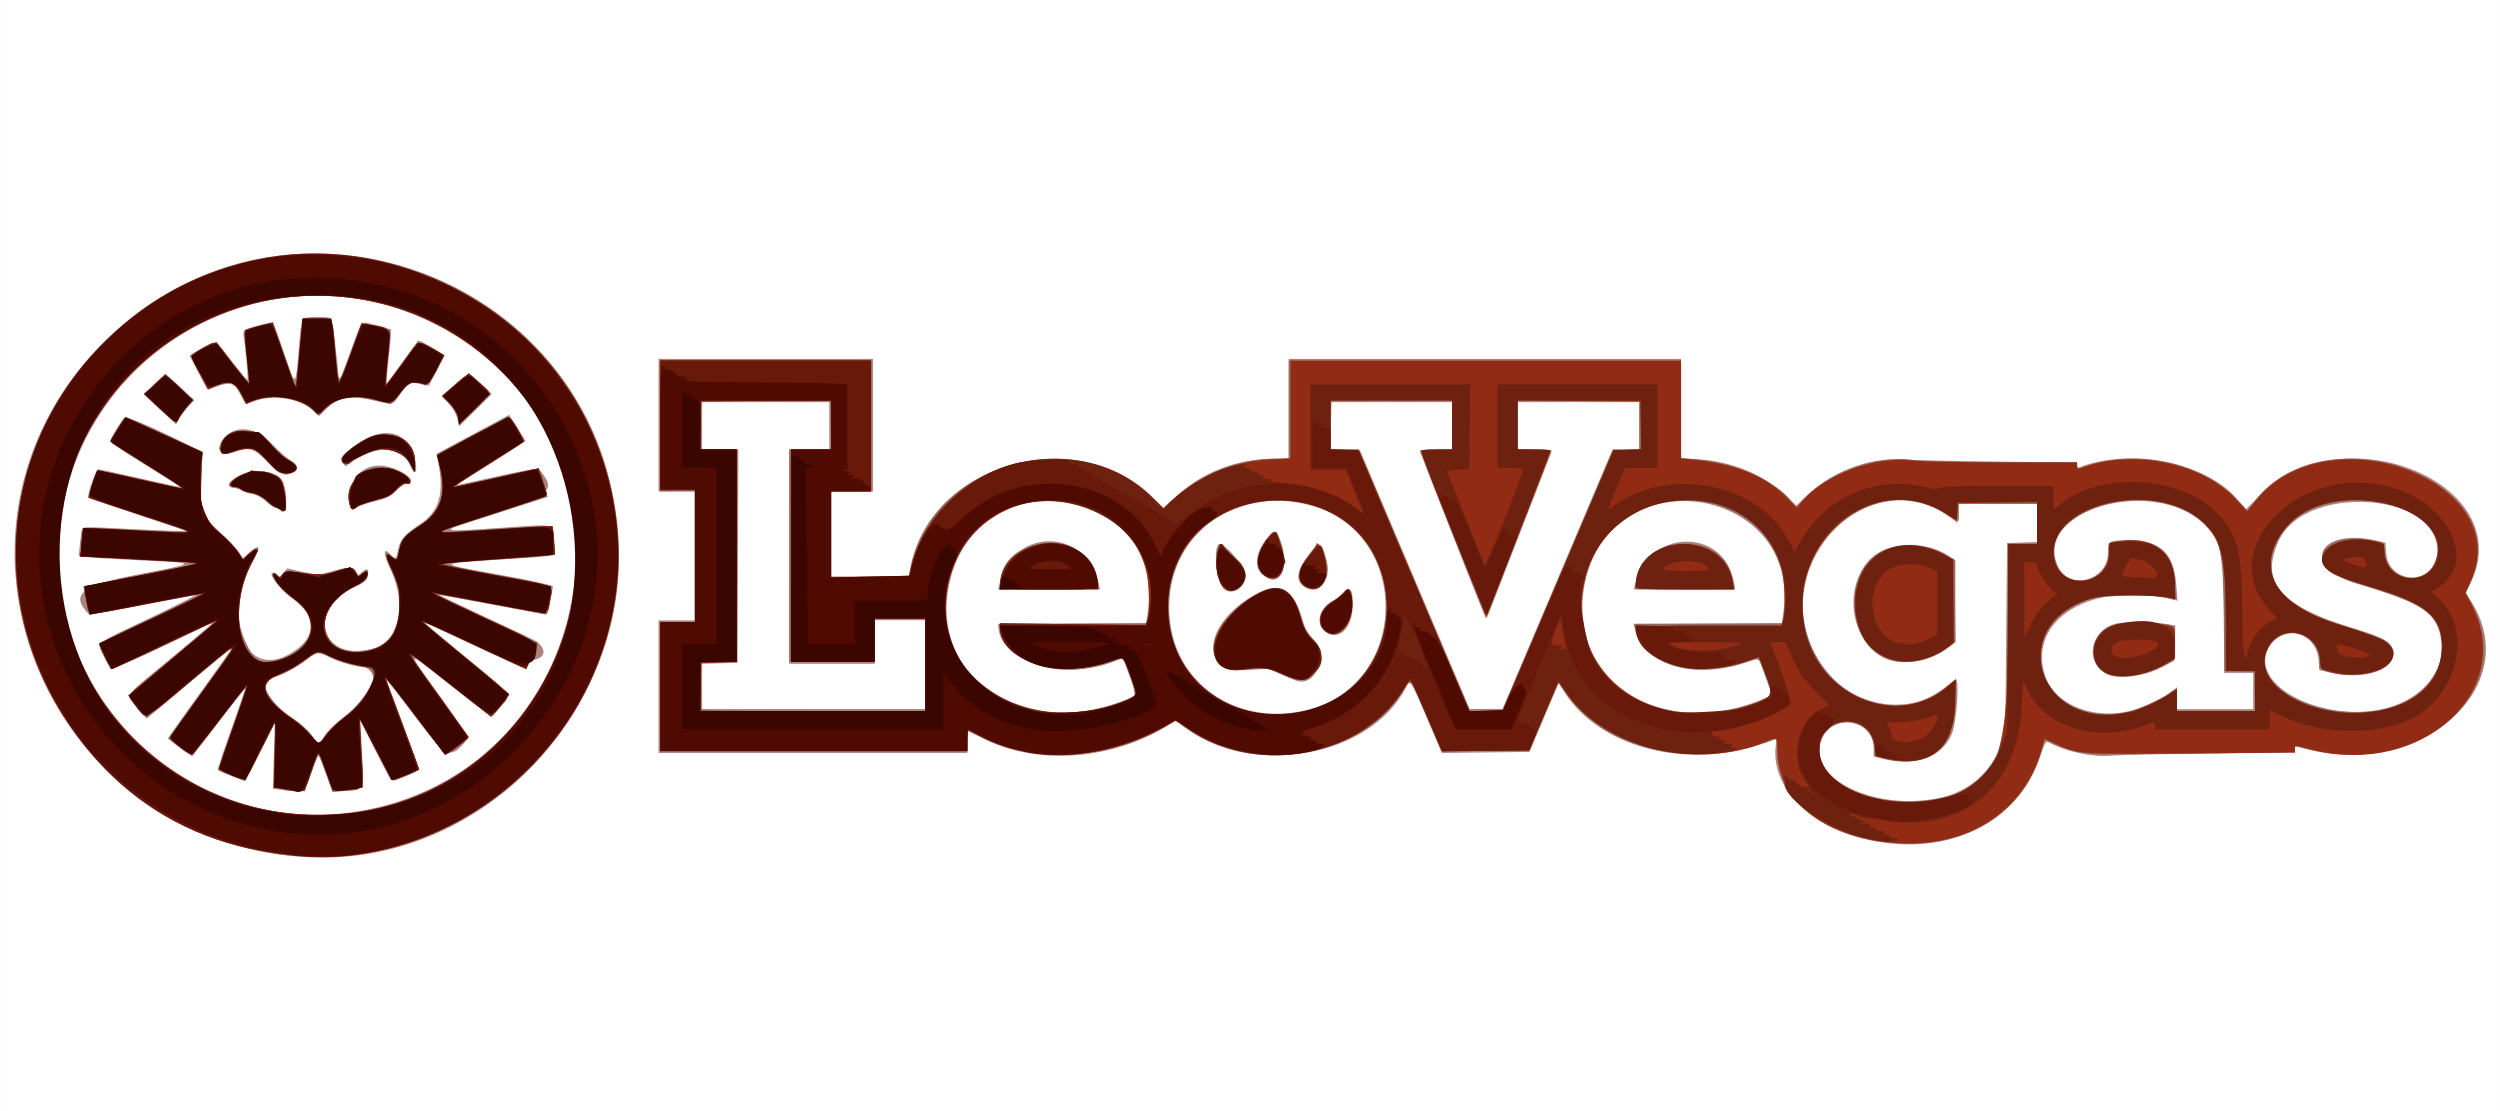 <?xml version="1.0" encoding="UTF-8" standalone="no"?>
<!-- Created with Inkscape (http://www.inkscape.org/) -->

<svg
   width="180"
   height="80"
   viewBox="0 0 47.625 21.167"
   version="1.1"
   id="svg5"
   inkscape:version="1.1.2 (08b2f3d93c, 2022-04-05)"
   sodipodi:docname="leovegas.svg"
   xmlns:inkscape="http://www.inkscape.org/namespaces/inkscape"
   xmlns:sodipodi="http://sodipodi.sourceforge.net/DTD/sodipodi-0.dtd"
   xmlns="http://www.w3.org/2000/svg"
   xmlns:svg="http://www.w3.org/2000/svg">
  <rect x="0" y="0" width="47.625" height="21.167" fill="#808080" stroke="none"/>
  <sodipodi:namedview
     id="namedview7"
     pagecolor="#ffffff"
     bordercolor="#666666"
     borderopacity="1.0"
     inkscape:pageshadow="2"
     inkscape:pageopacity="0.0"
     inkscape:pagecheckerboard="0"
     inkscape:document-units="mm"
     showgrid="false"
     units="px"
     inkscape:zoom="2.8284271"
     inkscape:cx="88.741901"
     inkscape:cy="30.582368"
     inkscape:window-width="1920"
     inkscape:window-height="1016"
     inkscape:window-x="1360"
     inkscape:window-y="27"
     inkscape:window-maximized="1"
     inkscape:current-layer="layer1"
     inkscape:snap-global="true" />
  <defs
     id="defs2">
    <inkscape:path-effect
       effect="bspline"
       id="path-effect27955"
       is_visible="true"
       lpeversion="1"
       weight="33.333"
       steps="2"
       helper_size="0"
       apply_no_weight="true"
       apply_with_weight="true"
       only_selected="false" />
    <inkscape:path-effect
       effect="bspline"
       id="path-effect19876"
       is_visible="true"
       lpeversion="1"
       weight="33.333"
       steps="2"
       helper_size="0"
       apply_no_weight="true"
       apply_with_weight="true"
       only_selected="false" />
    <polygon
       id="path-1"
       points="0 0.087 23.319 0.087 23.319 23.692 0 23.692" />
    <polygon
       id="path-1-5"
       points="0 0.087 23.319 0.087 23.319 23.692 0 23.692" />
  </defs>
  <g
     inkscape:label="Livello 1"
     inkscape:groupmode="layer"
     id="layer1">
    <path
       style="fill:#000000;stroke-width:0.072"
       id="path9616"
       d="" />
    <path
       style="fill:#000000;stroke-width:0.072"
       id="path9596"
       d="" />
    <path
       style="fill:#000000;stroke-width:0.077"
       id="path35246"
       d="" />
    <path
       style="fill:#000000;stroke-width:0.077"
       id="path35171"
       d="" />
    <path
       style="fill:#000000;stroke-width:0.077"
       id="path35133"
       d="" />
    <path
       style="fill:#000000;stroke-width:0.077"
       id="path35113"
       d="" />
    <rect
       style="opacity:1;fill:#ffffff;fill-opacity:0.996;stroke:none;stroke-width:0.196;stroke-linecap:square;stroke-miterlimit:4;stroke-dasharray:none;stroke-opacity:1"
       id="rect41651"
       width="47.625"
       height="23.812"
       x="-3.9968029e-15"
       y="-1.323"
       ry="0.005" />
    <g
       id="g41355"
       transform="matrix(1.214,0,0,1.214,36.41,15.682)">
      <path
         style="fill:#a9837c;stroke-width:0.029"
         d="m -25.245,0.53 c -4.091,-0.298 -5.999,-5.108 -3.179,-8.016 2.966,-3.058 8.133,-0.974 8.138,3.281 0.003,2.696 -2.332,4.925 -4.959,4.734 z m 0.995,-0.737 c 3.802,-0.745 4.519,-5.9 1.062,-7.636 -2.705,-1.358 -5.892,0.616 -5.886,3.645 0.005,2.553 2.333,4.479 4.824,3.99 z m -1.081,-0.286 c -0.024,-0.005 -0.118,-0.018 -0.211,-0.028 l -0.168,-0.019 0.015,-0.518 0.015,-0.518 -0.232,0.46 -0.232,0.46 -0.21,-0.081 c -0.116,-0.045 -0.215,-0.086 -0.221,-0.092 -0.006,-0.006 0.061,-0.215 0.149,-0.464 0.267,-0.756 0.298,-0.851 0.272,-0.823 -0.014,0.015 -0.202,0.258 -0.417,0.54 -0.216,0.282 -0.396,0.518 -0.401,0.523 -0.012,0.013 -0.383,-0.258 -0.382,-0.28 2.92e-4,-0.009 0.225,-0.326 0.499,-0.705 0.274,-0.379 0.498,-0.697 0.498,-0.707 0,-0.01 -0.298,0.233 -0.663,0.539 -0.773,0.65 -0.66,0.596 -0.827,0.39 -0.174,-0.215 -0.216,-0.148 0.429,-0.682 0.76,-0.63 0.813,-0.676 0.704,-0.624 -1.576,0.761 -1.535,0.749 -1.643,0.519 -0.114,-0.244 -0.172,-0.194 0.717,-0.616 0.431,-0.205 0.752,-0.367 0.712,-0.361 -0.039,0.006 -0.427,0.081 -0.861,0.165 -0.435,0.084 -0.797,0.146 -0.806,0.137 -0.305,-0.305 -0.125,-0.453 0.755,-0.622 0.971,-0.187 0.969,-0.182 0.064,-0.224 -0.404,-0.019 -0.789,-0.042 -0.857,-0.051 l -0.123,-0.017 0.018,-0.189 c 0.01,-0.104 0.024,-0.208 0.03,-0.232 0.01,-0.038 0.087,-0.039 0.646,-0.009 0.349,0.019 0.718,0.034 0.82,0.035 l 0.185,8.522e-4 -0.764,-0.253 c -0.42,-0.139 -0.772,-0.26 -0.782,-0.27 -0.029,-0.029 0.114,-0.444 0.154,-0.444 0.02,0 0.315,0.064 0.656,0.142 0.34,0.078 0.622,0.139 0.626,0.135 0.004,-0.004 -0.242,-0.161 -0.546,-0.349 -0.304,-0.188 -0.553,-0.353 -0.554,-0.367 -0.001,-0.034 0.195,-0.354 0.23,-0.376 0.055,-0.034 1.255,0.534 1.234,0.584 -0.031,0.073 -0.049,0.61 -0.028,0.79 l 0.02,0.167 0.266,0.257 c 0.146,0.141 0.288,0.292 0.315,0.335 l 0.049,0.078 0.097,-0.086 c 0.171,-0.15 0.193,-0.114 0.069,0.116 -0.507,0.94 -0.131,1.882 0.583,1.464 0.412,-0.241 0.433,-0.604 0.049,-0.85 -0.144,-0.092 -0.349,-0.324 -0.349,-0.395 0,-0.04 0.087,-0.023 0.103,0.019 0.012,0.032 0.031,0.024 0.081,-0.034 l 0.065,-0.075 0.236,0.054 0.236,0.054 0.188,-0.052 c 0.309,-0.086 0.36,-0.087 0.412,-0.013 l 0.045,0.065 0.056,-0.051 c 0.079,-0.072 0.12,-0.036 0.083,0.072 -0.022,0.064 -0.065,0.102 -0.159,0.142 -0.823,0.353 -0.58,1.232 0.271,0.98 0.384,-0.114 0.507,-0.698 0.257,-1.221 -0.127,-0.266 -0.123,-0.389 0.007,-0.232 0.055,0.066 0.077,0.052 0.099,-0.063 0.035,-0.184 0.095,-0.259 0.337,-0.418 0.319,-0.21 0.401,-0.489 0.295,-1 l -0.024,-0.114 0.28,-0.149 c 0.154,-0.082 0.411,-0.22 0.57,-0.306 l 0.29,-0.157 0.13,0.204 0.13,0.204 -0.092,0.061 c -0.051,0.034 -0.294,0.188 -0.541,0.342 -0.247,0.154 -0.446,0.284 -0.442,0.288 0.004,0.004 0.288,-0.056 0.632,-0.134 0.344,-0.078 0.634,-0.131 0.645,-0.119 0.295,0.326 0.198,0.424 -0.698,0.709 -0.92,0.293 -0.923,0.289 0.141,0.215 0.846,-0.059 0.788,-0.074 0.806,0.207 0.017,0.262 0.102,0.23 -0.777,0.288 -1.094,0.072 -1.089,0.061 -0.101,0.24 0.482,0.087 0.856,0.169 0.855,0.185 -0.002,0.065 -0.077,0.416 -0.091,0.431 -0.009,0.009 -0.39,-0.056 -0.849,-0.144 -0.458,-0.088 -0.837,-0.156 -0.842,-0.151 -0.005,0.005 0.333,0.167 0.752,0.361 0.418,0.194 0.77,0.361 0.782,0.372 0.333,0.294 -0.221,0.419 -0.752,0.169 -0.915,-0.43 -1.039,-0.486 -0.994,-0.444 0.024,0.022 0.328,0.273 0.677,0.559 0.349,0.286 0.634,0.528 0.634,0.539 0,0.026 -0.25,0.331 -0.28,0.341 -0.013,0.004 -0.298,-0.209 -0.634,-0.473 -0.739,-0.582 -0.722,-0.599 -0.172,0.17 0.318,0.445 0.447,0.647 0.428,0.671 -0.271,0.327 -0.32,0.306 -0.826,-0.362 -0.45,-0.594 -0.479,-0.627 -0.416,-0.476 0.157,0.377 0.479,1.281 0.467,1.312 -0.015,0.039 -0.407,0.186 -0.429,0.162 -0.007,-0.007 -0.116,-0.218 -0.244,-0.469 l -0.231,-0.456 0.021,0.413 c 0.036,0.725 0.064,0.664 -0.319,0.689 l -0.142,0.009 -0.101,-0.276 c -0.055,-0.152 -0.108,-0.283 -0.116,-0.291 -0.009,-0.008 -0.061,0.116 -0.117,0.276 -0.098,0.281 -0.123,0.312 -0.223,0.29 z m 0.436,-0.883 c 0.045,-0.071 0.183,-0.205 0.314,-0.305 0.384,-0.294 0.596,-0.763 0.345,-0.763 -0.143,0 -0.422,-0.076 -0.586,-0.159 -0.175,-0.089 -0.191,-0.088 -0.341,0.026 -0.182,0.138 -0.361,0.236 -0.531,0.291 -0.257,0.083 -0.113,0.378 0.319,0.654 0.088,0.056 0.208,0.165 0.266,0.242 0.129,0.17 0.117,0.169 0.215,0.014 z m -0.693,-3.533 c -0.02,-0.024 -0.055,-0.043 -0.079,-0.043 -0.024,0 -0.092,-0.044 -0.152,-0.098 -0.064,-0.058 -0.153,-0.106 -0.217,-0.117 -0.06,-0.01 -0.135,-0.036 -0.168,-0.056 -0.033,-0.02 -0.089,-0.041 -0.126,-0.047 -0.108,-0.016 -0.096,-0.066 0.035,-0.153 0.211,-0.14 0.624,-0.122 0.724,0.031 0.104,0.159 0.088,0.61 -0.018,0.483 z m 1.083,-0.152 c 0,-0.448 0.326,-0.666 0.734,-0.49 0.218,0.094 0.307,0.228 0.151,0.228 -0.029,0 -0.102,0.049 -0.162,0.11 -0.09,0.09 -0.149,0.119 -0.324,0.16 -0.118,0.028 -0.242,0.068 -0.277,0.09 -0.102,0.064 -0.122,0.047 -0.122,-0.098 z m -1.286,-0.604 c -0.22,-0.225 -0.287,-0.244 -0.543,-0.152 -0.219,0.079 -0.295,-0.063 -0.13,-0.24 0.189,-0.202 0.485,-0.157 0.748,0.114 0.11,0.114 0.241,0.228 0.292,0.255 0.115,0.06 0.125,0.154 0.02,0.194 -0.139,0.053 -0.188,0.031 -0.387,-0.172 z m 2.232,0.047 c -0.134,-0.303 -0.528,-0.323 -0.917,-0.047 l -0.094,0.067 -0.039,-0.053 c -0.057,-0.078 -0.053,-0.084 0.123,-0.227 0.473,-0.385 0.904,-0.307 1.009,0.183 0.044,0.207 -0.005,0.254 -0.083,0.077 z m 0.741,-0.737 c -0.019,-0.077 -0.072,-0.167 -0.138,-0.235 l -0.106,-0.109 0.17,-0.153 c 0.26,-0.235 0.242,-0.233 0.441,-0.045 l 0.174,0.164 -0.254,0.252 -0.254,0.252 z m -4.653,-0.127 c -0.132,-0.121 -0.243,-0.227 -0.247,-0.236 -0.004,-0.009 0.067,-0.089 0.157,-0.178 l 0.164,-0.161 0.228,0.21 0.228,0.21 -0.09,0.094 c -0.049,0.052 -0.115,0.136 -0.145,0.187 l -0.055,0.093 z m 2.42,0.028 c -0.194,-0.206 -0.656,-0.285 -0.958,-0.164 -0.067,0.027 -0.127,0.044 -0.132,0.038 -0.005,-0.006 -0.043,-0.078 -0.085,-0.16 -0.086,-0.171 -0.166,-0.192 -0.388,-0.103 -0.064,0.025 -0.12,0.042 -0.124,0.036 -0.015,-0.02 -0.274,-0.516 -0.274,-0.526 0,-0.03 0.409,-0.243 0.424,-0.221 0.122,0.176 0.468,0.608 0.48,0.597 0.014,-0.014 -0.036,-0.549 -0.065,-0.704 -0.014,-0.075 0.085,-0.124 0.377,-0.183 l 0.09,-0.018 0.055,0.151 c 0.03,0.083 0.105,0.297 0.165,0.475 0.131,0.386 0.135,0.38 0.185,-0.229 0.034,-0.413 0.041,-0.448 0.096,-0.463 0.086,-0.023 0.367,-0.02 0.405,0.005 0.024,0.016 0.11,0.686 0.126,0.99 8.29e-4,0.015 0.079,-0.183 0.173,-0.442 0.205,-0.561 0.151,-0.502 0.402,-0.442 0.272,0.065 0.257,0.03 0.208,0.498 -0.024,0.225 -0.04,0.412 -0.036,0.417 0.004,0.004 0.116,-0.145 0.248,-0.332 0.132,-0.187 0.246,-0.34 0.253,-0.34 0.037,0 0.404,0.216 0.404,0.238 0,0.02 -0.211,0.426 -0.244,0.47 -0.004,0.005 -0.06,-0.005 -0.125,-0.023 -0.16,-0.043 -0.197,-0.025 -0.325,0.16 -0.123,0.177 -0.08,0.17 -0.48,0.082 -0.307,-0.067 -0.491,-0.029 -0.666,0.139 l -0.126,0.121 z M -0.584,0.28 C -1.569,0.093 -2.225,-0.556 -2.124,-1.244 l 0.011,-0.078 -0.229,0.079 c -1.186,0.408 -2.544,0.054 -3.097,-0.807 l -0.093,-0.145 -0.03,0.067 c -0.017,0.037 -0.12,0.279 -0.23,0.538 l -0.2,0.472 -0.687,0.008 -0.687,0.008 -0.238,-0.556 c -0.255,-0.597 -0.257,-0.6 -0.325,-0.47 -0.558,1.078 -2.359,1.416 -3.444,0.646 l -0.175,-0.124 -0.086,0.054 c -0.876,0.555 -2.049,0.653 -2.893,0.241 -0.133,-0.065 -0.252,-0.123 -0.264,-0.128 -0.012,-0.005 -0.021,0.068 -0.021,0.164 v 0.173 h -2.423 -2.423 v -1.04 -1.04 h 0.285 0.285 v -1.012 -1.012 h -0.285 -0.285 v -1.04 -1.04 h 1.682 1.682 v 1.04 1.04 h -0.328 -0.328 v 0.67 0.67 h 0.607 0.607 l 0.036,-0.172 c 0.335,-1.62 2.632,-2.26 3.811,-1.062 l 0.154,0.157 0.196,-0.181 c 0.421,-0.388 0.956,-0.594 1.541,-0.594 h 0.229 v -0.784 -0.784 h 3.078 3.078 v 0.779 0.779 l 0.275,0.018 c 0.518,0.034 1.004,0.232 1.346,0.549 l 0.194,0.18 0.097,-0.1 c 0.409,-0.423 1.013,-0.662 1.579,-0.625 0.141,0.009 0.811,0.024 1.489,0.032 1.091,0.013 1.233,0.02 1.233,0.059 0,0.028 0.016,0.038 0.044,0.028 0.808,-0.31 1.982,-0.071 2.473,0.504 l 0.135,0.158 0.223,-0.223 C 6.781,-6.456 9.515,-5.329 8.785,-3.786 l -0.083,0.175 0.086,0.135 C 9.627,-2.157 8.017,-0.702 6.223,-1.157 L 6.021,-1.208 v 0.05 c 0,0.047 -0.086,0.051 -1.347,0.065 -0.741,0.008 -1.43,0.023 -1.531,0.033 -0.289,0.029 -0.726,-0.063 -0.984,-0.208 -0.046,-0.026 -0.061,-5.644e-4 -0.14,0.233 -0.34,1.012 -1.393,1.544 -2.604,1.315 z M 0.449,-0.398 C 0.902,-0.495 1.245,-0.792 1.411,-1.233 l 0.064,-0.171 0.014,-1.496 0.014,-1.496 0.235,-0.008 0.235,-0.008 V -4.711 -5.009 H 1.361 0.749 v 0.143 c 0,0.169 0.007,0.168 -0.171,0.045 -1.245,-0.857 -2.791,0.699 -2.115,2.129 0.376,0.795 1.391,1.086 2.037,0.584 0.082,-0.064 0.168,-0.13 0.19,-0.148 0.072,-0.057 0.026,0.674 -0.055,0.861 -0.16,0.372 -0.603,0.52 -1.118,0.375 l -0.107,-0.03 v -0.123 c 0,-0.473 -0.679,-0.563 -0.829,-0.11 -0.197,0.597 0.865,1.1 1.868,0.885 z M -0.37,-2.569 c -0.577,-0.215 -0.728,-1.142 -0.258,-1.591 0.274,-0.262 0.845,-0.279 1.213,-0.036 l 0.107,0.071 v 0.639 0.639 l -0.106,0.087 c -0.248,0.204 -0.685,0.292 -0.956,0.191 z M -12.692,-1.816 c 0.124,-0.032 0.294,-0.089 0.378,-0.127 l 0.152,-0.07 -0.099,-0.276 c -0.118,-0.33 -0.101,-0.31 -0.224,-0.259 -0.809,0.338 -1.844,0.019 -1.844,-0.569 0,-0.006 0.523,-0.014 1.161,-0.018 l 1.161,-0.007 0.026,-0.171 c 0.294,-1.936 -2.563,-2.45 -3.088,-0.556 -0.383,1.383 0.845,2.444 2.375,2.053 z m -1.619,-1.932 c 0.21,-0.903 1.363,-0.903 1.563,0 l 0.017,0.078 h -0.799 -0.799 z m 4.825,1.973 c 1.627,-0.384 1.658,-2.8 0.041,-3.217 -1.214,-0.313 -2.265,0.508 -2.197,1.717 0.061,1.078 1.044,1.763 2.156,1.501 z m -0.168,-0.461 c -0.024,-0.009 -0.132,-0.054 -0.241,-0.101 l -0.198,-0.086 -0.32,0.02 c -0.791,0.049 -0.69,-0.757 0.151,-1.203 0.374,-0.198 0.581,-0.067 0.723,0.459 0.025,0.095 0.076,0.178 0.161,0.264 0.244,0.247 0.027,0.756 -0.275,0.647 z m 0.446,-0.78 c -0.144,-0.113 -0.078,-0.363 0.122,-0.467 0.043,-0.022 0.117,-0.08 0.164,-0.129 0.116,-0.119 0.159,-0.069 0.158,0.182 -0.002,0.38 -0.223,0.586 -0.443,0.413 z m -1.594,-0.675 c -0.115,-0.127 -0.154,-0.691 -0.049,-0.691 0.089,0 0.406,0.373 0.409,0.48 0.005,0.21 -0.234,0.35 -0.36,0.211 z m 1.271,-0.021 c -0.138,-0.097 -0.112,-0.258 0.082,-0.511 0.17,-0.219 0.196,-0.208 0.279,0.119 0.077,0.303 -0.145,0.543 -0.362,0.391 z m -0.643,-0.185 c -0.141,-0.111 -0.123,-0.327 0.045,-0.548 0.137,-0.179 0.171,-0.172 0.243,0.048 0.137,0.417 -0.028,0.704 -0.288,0.5 z m 7.458,2.081 c 0.124,-0.032 0.294,-0.089 0.378,-0.127 l 0.152,-0.07 -0.101,-0.278 c -0.055,-0.153 -0.105,-0.282 -0.109,-0.287 -0.005,-0.005 -0.085,0.018 -0.177,0.05 -0.831,0.288 -1.624,0.054 -1.766,-0.521 l -0.019,-0.078 1.164,-0.007 1.164,-0.007 0.025,-0.183 c 0.261,-1.95 -2.649,-2.431 -3.102,-0.512 -0.329,1.396 0.87,2.41 2.391,2.021 z m -1.619,-1.932 c 0.202,-0.87 1.388,-0.903 1.549,-0.043 l 0.023,0.121 H -3.559 -4.354 Z m 7.823,1.971 c 0.183,-0.054 0.459,-0.189 0.589,-0.286 l 0.093,-0.07 v 0.172 0.172 H 4.767 5.366 V -2.074 -2.359 H 5.138 4.91 L 4.909,-3.164 C 4.909,-4.197 4.869,-4.405 4.622,-4.664 3.85,-5.471 1.878,-4.924 2.306,-4.022 c 0.18,0.379 0.78,0.212 0.78,-0.217 0,-0.193 0.011,-0.2 0.314,-0.2 0.509,-6.327e-4 0.718,0.191 0.758,0.695 l 0.02,0.254 -0.068,-0.017 c -1.273,-0.315 -2.311,0.312 -2.005,1.212 0.153,0.449 0.8,0.691 1.383,0.518 z M 3.037,-2.356 c -0.322,-0.202 -0.217,-0.67 0.173,-0.776 0.121,-0.033 0.741,-0.019 0.867,0.019 l 0.065,0.02 -0.008,0.273 -0.008,0.273 -0.227,0.115 c -0.286,0.144 -0.696,0.181 -0.862,0.076 z m 4.419,0.55 C 8.015,-1.949 8.379,-2.39 8.318,-2.85 8.258,-3.301 8.051,-3.443 6.99,-3.758 6.097,-4.024 6.381,-4.647 7.299,-4.435 l 0.142,0.033 0.012,0.168 c 0.03,0.42 0.604,0.523 0.763,0.137 0.424,-1.022 -2.006,-1.34 -2.457,-0.321 -0.284,0.642 0.025,1.007 1.144,1.348 0.568,0.173 0.658,0.23 0.658,0.418 0,0.27 -0.511,0.413 -1.012,0.284 L 6.406,-2.405 6.392,-2.561 C 6.353,-2.988 5.863,-3.134 5.631,-2.789 5.232,-2.196 6.443,-1.544 7.457,-1.805 Z M -15.469,-2.487 v -0.698 h -0.399 -0.399 v 0.342 0.342 h -0.67 -0.67 v -1.682 -1.682 h 0.314 0.314 v -0.371 -0.371 h -0.998 -0.998 v 0.371 0.371 h 0.285 0.285 l -0.007,1.674 -0.007,1.674 -0.278,0.008 -0.278,0.008 v 0.355 0.355 h 1.753 1.753 z m 9.918,-1.34 0.865,-2.038 h 0.209 0.209 v -0.371 -0.371 h -0.955 -0.955 v 0.371 0.371 h 0.274 c 0.208,0 0.27,0.009 0.259,0.036 -0.008,0.02 -0.229,0.587 -0.49,1.261 -0.262,0.674 -0.488,1.258 -0.503,1.297 -0.023,0.059 -0.032,0.064 -0.052,0.027 -0.018,-0.032 -0.815,-2.057 -1.018,-2.585 -0.01,-0.027 0.05,-0.036 0.246,-0.036 h 0.26 v -0.371 -0.371 h -0.955 -0.955 v 0.369 0.369 l 0.23,0.008 0.23,0.008 0.861,2.03 0.861,2.03 0.258,3.791e-4 0.258,3.79e-4 0.865,-2.038 z"
         id="path41369" />
      <path
         style="fill:#956960;stroke-width:0.029"
         d="m -25.708,0.475 c -3.943,-0.615 -5.431,-5.558 -2.468,-8.194 2.823,-2.512 7.29,-0.892 7.847,2.845 0.461,3.09 -2.295,5.83 -5.379,5.349 z m 1.504,-0.682 c 3.224,-0.659 4.384,-4.724 1.989,-6.968 -2.438,-2.283 -6.433,-0.831 -6.85,2.489 -0.342,2.727 2.158,5.031 4.861,4.478 z m -1.311,-0.317 c -0.031,-0.007 -0.085,-0.019 -0.119,-0.026 l -0.062,-0.013 0.013,-0.52 0.013,-0.52 -0.224,0.45 c -0.272,0.546 -0.221,0.501 -0.46,0.407 -0.243,-0.095 -0.244,-0.03 0.014,-0.76 0.118,-0.333 0.209,-0.61 0.203,-0.616 -0.006,-0.006 -0.194,0.227 -0.416,0.518 -0.458,0.598 -0.416,0.572 -0.634,0.4 l -0.164,-0.128 0.304,-0.42 c 0.167,-0.231 0.404,-0.558 0.527,-0.728 0.123,-0.169 0.223,-0.314 0.223,-0.321 0,-0.008 -0.313,0.249 -0.696,0.571 l -0.696,0.585 -0.119,-0.135 c -0.065,-0.074 -0.13,-0.156 -0.144,-0.182 -0.021,-0.038 0.105,-0.157 0.675,-0.634 0.385,-0.323 0.695,-0.587 0.688,-0.587 -0.006,0 -0.36,0.166 -0.785,0.368 -0.425,0.203 -0.797,0.376 -0.826,0.385 -0.049,0.016 -0.271,-0.358 -0.233,-0.393 0.007,-0.006 0.375,-0.182 0.818,-0.39 0.443,-0.208 0.802,-0.382 0.797,-0.386 -0.004,-0.004 -0.404,0.069 -0.887,0.163 -0.483,0.094 -0.883,0.167 -0.888,0.162 -0.005,-0.005 -0.027,-0.107 -0.05,-0.227 l -0.041,-0.218 0.83,-0.161 c 0.929,-0.18 1.043,-0.209 0.844,-0.213 -0.071,-0.002 -0.449,-0.022 -0.841,-0.045 -0.392,-0.023 -0.749,-0.042 -0.795,-0.042 l -0.082,-4.705e-4 0.014,-0.214 c 0.008,-0.118 0.021,-0.221 0.03,-0.23 0.009,-0.009 0.391,0.005 0.849,0.03 0.458,0.025 0.837,0.042 0.842,0.037 0.005,-0.005 -0.353,-0.129 -0.795,-0.275 -0.442,-0.146 -0.808,-0.269 -0.813,-0.274 -0.016,-0.014 0.109,-0.41 0.135,-0.425 0.013,-0.008 0.32,0.053 0.682,0.137 0.362,0.083 0.652,0.142 0.645,0.131 -0.007,-0.011 -0.247,-0.165 -0.533,-0.342 -0.286,-0.177 -0.537,-0.337 -0.558,-0.355 -0.044,-0.04 0.179,-0.425 0.234,-0.403 0.017,0.007 0.288,0.13 0.602,0.273 l 0.571,0.26 -0.01,0.462 c -0.012,0.546 -0.008,0.556 0.286,0.803 0.106,0.089 0.232,0.219 0.28,0.289 l 0.088,0.128 0.086,-0.072 c 0.154,-0.129 0.18,-0.091 0.071,0.106 -0.305,0.553 -0.307,1 -0.007,1.472 l 0.079,0.125 0.163,-0.015 c 0.196,-0.018 0.417,-0.124 0.555,-0.266 0.248,-0.255 0.19,-0.453 -0.225,-0.775 -0.078,-0.061 -0.172,-0.164 -0.208,-0.229 -0.064,-0.115 -0.049,-0.163 0.024,-0.075 0.032,0.038 0.041,0.036 0.078,-0.017 0.045,-0.064 0.025,-0.064 0.474,-0.01 0.134,0.016 0.209,0.007 0.375,-0.045 0.22,-0.069 0.295,-0.062 0.318,0.028 l 0.015,0.056 0.075,-0.059 0.075,-0.059 0.009,0.061 c 0.013,0.083 -0.041,0.141 -0.187,0.204 -0.804,0.344 -0.545,1.229 0.291,0.995 0.413,-0.116 0.531,-0.703 0.257,-1.28 -0.111,-0.235 -0.109,-0.27 0.014,-0.18 l 0.083,0.062 0.031,-0.149 c 0.04,-0.189 0.082,-0.239 0.336,-0.401 0.317,-0.202 0.41,-0.483 0.306,-0.917 -0.038,-0.156 -0.037,-0.174 0.006,-0.206 0.063,-0.047 1.049,-0.577 1.074,-0.577 0.021,0 0.246,0.339 0.246,0.371 0,0.011 -0.25,0.178 -0.556,0.37 -0.306,0.192 -0.556,0.352 -0.556,0.356 0,0.006 1.057,-0.229 1.259,-0.28 0.081,-0.02 0.118,0.043 0.191,0.329 l 0.027,0.106 -0.632,0.203 c -0.347,0.111 -0.737,0.236 -0.866,0.278 -0.129,0.041 -0.23,0.079 -0.225,0.084 0.005,0.005 0.409,-0.018 0.899,-0.051 0.489,-0.033 0.893,-0.056 0.898,-0.05 0.005,0.006 0.016,0.108 0.026,0.227 l 0.018,0.217 -0.135,0.016 c -0.074,0.009 -0.468,0.038 -0.876,0.065 -0.408,0.027 -0.75,0.056 -0.761,0.066 -0.011,0.009 0.366,0.087 0.837,0.173 0.961,0.175 0.903,0.145 0.852,0.431 -0.032,0.18 -0.04,0.195 -0.097,0.182 -0.133,-0.032 -1.711,-0.326 -1.717,-0.319 -0.004,0.004 0.363,0.179 0.815,0.389 l 0.821,0.382 -0.093,0.202 c -0.054,0.118 -0.108,0.199 -0.13,0.194 -0.02,-0.005 -0.378,-0.169 -0.795,-0.366 -0.417,-0.197 -0.777,-0.365 -0.801,-0.374 -0.024,-0.009 0.271,0.242 0.656,0.558 0.384,0.316 0.698,0.587 0.698,0.602 0,0.029 -0.247,0.34 -0.271,0.341 -0.008,3.021e-4 -0.296,-0.222 -0.641,-0.494 -0.76,-0.599 -0.744,-0.613 -0.188,0.161 0.252,0.351 0.459,0.65 0.458,0.665 -1.42e-4,0.024 -0.283,0.243 -0.339,0.263 -0.013,0.005 -0.22,-0.252 -0.459,-0.57 -0.506,-0.672 -0.529,-0.7 -0.483,-0.578 0.018,0.047 0.14,0.371 0.272,0.72 0.132,0.349 0.24,0.646 0.24,0.66 0,0.023 -0.353,0.173 -0.406,0.173 -0.011,0 -0.131,-0.219 -0.266,-0.487 -0.135,-0.268 -0.25,-0.482 -0.256,-0.476 -0.006,0.006 0.004,0.244 0.022,0.53 0.038,0.601 0.051,0.569 -0.236,0.593 l -0.212,0.018 -0.082,-0.238 c -0.148,-0.427 -0.123,-0.419 -0.244,-0.082 l -0.107,0.299 -0.125,0.004 c -0.069,0.002 -0.151,-0.001 -0.182,-0.008 z m 0.63,-0.854 c 0.045,-0.072 0.147,-0.177 0.225,-0.233 0.545,-0.39 0.693,-0.797 0.31,-0.857 -0.126,-0.02 -0.31,-0.075 -0.423,-0.127 -0.227,-0.105 -0.245,-0.104 -0.394,0.013 -0.139,0.11 -0.52,0.308 -0.594,0.308 -0.22,0 0.008,0.398 0.363,0.633 0.107,0.071 0.239,0.188 0.293,0.261 0.12,0.162 0.117,0.162 0.219,8.833e-4 z m -0.773,-3.57 c -0.047,-0.026 -0.12,-0.081 -0.161,-0.123 -0.044,-0.045 -0.12,-0.084 -0.185,-0.094 -0.061,-0.01 -0.144,-0.036 -0.186,-0.059 -0.042,-0.023 -0.103,-0.041 -0.135,-0.041 -0.184,0 0.08,-0.225 0.292,-0.249 0.348,-0.039 0.49,0.075 0.522,0.422 0.02,0.219 0.01,0.23 -0.147,0.145 z m 1.164,-0.02 c -0.125,-0.325 0.158,-0.635 0.553,-0.605 0.267,0.02 0.525,0.219 0.319,0.246 -0.038,0.005 -0.107,0.053 -0.155,0.107 -0.071,0.081 -0.127,0.108 -0.328,0.16 -0.133,0.034 -0.263,0.079 -0.287,0.1 -0.059,0.049 -0.081,0.048 -0.102,-0.007 z m -1.29,-0.696 c -0.208,-0.224 -0.284,-0.249 -0.513,-0.172 -0.196,0.066 -0.23,0.059 -0.23,-0.046 0,-0.344 0.538,-0.382 0.798,-0.056 0.07,0.087 0.181,0.187 0.248,0.223 0.2,0.106 0.185,0.222 -0.029,0.222 -0.105,0 -0.131,-0.016 -0.274,-0.17 z m 2.258,0.083 c -0.145,-0.334 -0.484,-0.388 -0.878,-0.138 -0.278,0.176 -0.31,0.024 -0.039,-0.186 0.461,-0.358 1.012,-0.186 0.959,0.3 l -0.011,0.097 z m -3.951,-0.916 -0.251,-0.231 0.151,-0.153 c 0.186,-0.188 0.16,-0.191 0.408,0.04 l 0.207,0.192 -0.092,0.114 c -0.051,0.063 -0.11,0.149 -0.132,0.191 l -0.04,0.077 z m 4.672,0.14 c -0.01,-0.056 -0.068,-0.156 -0.131,-0.227 l -0.112,-0.128 0.147,-0.125 c 0.081,-0.069 0.175,-0.147 0.209,-0.174 l 0.062,-0.049 0.168,0.154 0.168,0.154 -0.246,0.247 -0.246,0.247 z m -2.307,-0.148 c -0.208,-0.184 -0.562,-0.238 -0.867,-0.132 l -0.15,0.052 -0.078,-0.143 c -0.107,-0.196 -0.141,-0.212 -0.325,-0.154 -0.205,0.065 -0.191,0.073 -0.342,-0.206 l -0.134,-0.247 0.179,-0.105 c 0.235,-0.138 0.205,-0.151 0.49,0.223 0.137,0.18 0.252,0.325 0.256,0.321 0.004,-0.004 -0.01,-0.161 -0.032,-0.35 -0.059,-0.526 -0.07,-0.483 0.137,-0.54 0.098,-0.027 0.199,-0.054 0.224,-0.061 0.037,-0.01 0.079,0.083 0.21,0.465 0.09,0.263 0.173,0.488 0.184,0.5 0.011,0.012 0.036,-0.168 0.056,-0.399 0.02,-0.231 0.043,-0.469 0.052,-0.528 l 0.016,-0.107 h 0.222 c 0.264,0 0.239,-0.046 0.285,0.513 0.046,0.558 0.049,0.559 0.24,0.023 0.091,-0.256 0.168,-0.468 0.17,-0.471 0.004,-0.006 0.212,0.038 0.36,0.078 l 0.101,0.027 -0.045,0.442 c -0.025,0.243 -0.042,0.442 -0.039,0.442 0.003,0 0.117,-0.154 0.253,-0.342 0.276,-0.382 0.252,-0.367 0.434,-0.273 0.252,0.129 0.247,0.115 0.111,0.373 -0.08,0.152 -0.134,0.225 -0.163,0.218 -0.193,-0.047 -0.254,-0.039 -0.319,0.038 -0.036,0.043 -0.104,0.122 -0.151,0.176 l -0.086,0.098 -0.227,-0.062 c -0.361,-0.099 -0.738,-0.022 -0.842,0.173 -0.039,0.074 -0.051,0.071 -0.18,-0.043 z M -0.47,0.292 C -1.473,0.151 -2.103,-0.405 -2.107,-1.154 c -9.063e-4,-0.157 -0.008,-0.18 -0.048,-0.164 -1.265,0.496 -2.668,0.177 -3.285,-0.747 l -0.099,-0.148 -0.226,0.54 -0.226,0.54 -0.693,-0.007 -0.693,-0.007 -0.233,-0.548 c -0.268,-0.63 -0.233,-0.593 -0.361,-0.389 -0.672,1.072 -2.403,1.36 -3.429,0.57 l -0.137,-0.106 -0.092,0.057 c -0.92,0.569 -2.14,0.651 -2.976,0.202 l -0.207,-0.111 v 0.17 0.17 h -2.408 -2.408 v -1.012 -1.012 h 0.271 0.271 v -1.026 -1.026 h -0.271 -0.271 v -1.026 -1.026 h 1.653 1.653 v 1.026 1.026 h -0.314 -0.314 v 0.67 0.67 h 0.611 0.611 l 0.019,-0.107 c 0.292,-1.658 2.558,-2.326 3.808,-1.123 l 0.162,0.156 0.166,-0.152 c 0.432,-0.396 1.024,-0.627 1.608,-0.627 h 0.196 v -0.77 -0.77 h 3.078 3.078 v 0.766 0.766 l 0.249,0.021 c 0.59,0.049 1.253,0.344 1.488,0.662 l 0.06,0.081 0.143,-0.138 c 0.452,-0.436 1.155,-0.679 1.72,-0.595 0.135,0.02 0.66,0.032 1.385,0.032 H 2.601 v 0.054 0.054 l 0.174,-0.054 c 0.809,-0.252 1.737,-0.053 2.281,0.487 l 0.218,0.217 0.115,-0.148 c 1.122,-1.45 4.155,-0.299 3.38,1.283 l -0.074,0.15 0.1,0.183 c 0.776,1.414 -0.906,2.792 -2.725,2.232 -0.036,-0.011 -0.05,5.272e-4 -0.05,0.041 v 0.056 l -1.446,0.016 c -0.796,0.009 -1.53,0.016 -1.632,0.015 -0.217,-8.921e-4 -0.466,-0.058 -0.68,-0.156 -0.084,-0.039 -0.156,-0.07 -0.161,-0.07 -0.004,0 -0.041,0.106 -0.081,0.235 -0.31,0.989 -1.298,1.529 -2.491,1.361 z m 0.849,-0.667 C 1.343,-0.547 1.518,-0.955 1.518,-3.027 v -1.355 h 0.228 0.228 v -0.314 -0.314 H 1.347 0.72 v 0.147 0.147 l -0.064,-0.06 c -0.676,-0.63 -1.924,-0.21 -2.262,0.762 -0.497,1.428 0.985,2.764 2.116,1.907 l 0.182,-0.137 v 0.322 c 0,0.768 -0.407,1.086 -1.149,0.9 l -0.12,-0.03 -0.005,-0.126 c -0.022,-0.565 -0.867,-0.537 -0.864,0.029 0.003,0.55 0.913,0.935 1.825,0.772 z M -0.387,-2.589 c -0.485,-0.192 -0.665,-0.929 -0.348,-1.428 0.219,-0.346 0.776,-0.446 1.221,-0.219 l 0.192,0.098 0.008,0.648 0.008,0.648 -0.122,0.09 c -0.298,0.219 -0.662,0.282 -0.959,0.165 z m -9.197,0.844 c 0.918,-0.163 1.513,-1.073 1.315,-2.01 -0.412,-1.948 -3.392,-1.634 -3.385,0.356 0.004,1.129 0.917,1.859 2.069,1.653 z m -0.213,-0.556 c -0.235,-0.129 -0.353,-0.15 -0.625,-0.113 -0.804,0.11 -0.653,-0.774 0.205,-1.208 0.327,-0.165 0.521,-0.034 0.659,0.444 0.032,0.112 0.087,0.209 0.175,0.307 0.142,0.16 0.14,0.153 0.095,0.329 -0.068,0.27 -0.275,0.368 -0.509,0.24 z m 0.583,-0.726 c -0.133,-0.133 -0.056,-0.362 0.157,-0.471 0.063,-0.032 0.131,-0.084 0.15,-0.115 0.077,-0.123 0.136,-0.05 0.135,0.167 -4.531e-4,0.379 -0.249,0.614 -0.443,0.419 z m -1.557,-0.644 c -0.12,-0.07 -0.186,-0.589 -0.087,-0.688 0.058,-0.058 0.405,0.337 0.405,0.461 0,0.192 -0.17,0.314 -0.318,0.228 z m 1.273,-0.033 c -0.153,-0.087 -0.142,-0.271 0.029,-0.479 0.071,-0.086 0.128,-0.166 0.128,-0.178 0,-0.081 0.085,0.004 0.124,0.124 0.121,0.376 -0.035,0.672 -0.281,0.533 z m -0.685,-0.207 c -0.123,-0.123 -0.089,-0.337 0.092,-0.578 0.1,-0.134 0.13,-0.117 0.202,0.114 0.128,0.413 -0.055,0.703 -0.293,0.464 z m 13.572,2.168 c 0.196,-0.042 0.518,-0.184 0.656,-0.29 0.123,-0.094 0.124,-0.094 0.124,0.101 v 0.171 H 4.783 5.396 l -0.008,-0.306 -0.008,-0.306 -0.234,-0.008 -0.234,-0.008 -0.009,-0.89 c -0.012,-1.114 -0.059,-1.276 -0.456,-1.545 -0.9,-0.609 -2.558,0.014 -2.148,0.807 0.2,0.386 0.8,0.209 0.801,-0.236 l 2.85e-4,-0.141 0.114,-0.025 c 0.543,-0.119 0.924,0.162 0.926,0.682 l 6.27e-4,0.232 -0.121,-0.03 c -0.251,-0.062 -1.04,-0.043 -1.251,0.03 -1.304,0.451 -0.739,2.054 0.621,1.762 z M 3.121,-2.324 c -0.339,-0.107 -0.348,-0.599 -0.015,-0.765 0.118,-0.059 0.631,-0.076 0.898,-0.03 l 0.135,0.023 v 0.253 0.253 l -0.084,0.06 C 3.808,-2.354 3.348,-2.252 3.121,-2.324 Z m -15.968,0.548 c 0.26,-0.049 0.609,-0.17 0.656,-0.226 0.029,-0.035 -0.113,-0.501 -0.173,-0.568 -0.014,-0.015 -0.075,-0.006 -0.148,0.022 -0.808,0.309 -1.622,0.085 -1.787,-0.492 l -0.025,-0.088 h 1.163 1.163 l 0.018,-0.089 c 0.399,-1.997 -2.577,-2.608 -3.103,-0.637 -0.353,1.323 0.762,2.358 2.237,2.078 z m -1.453,-1.96 c 0,-0.831 1.416,-0.888 1.529,-0.062 l 0.018,0.128 h -0.773 -0.773 z m 11.366,1.975 c 0.238,-0.039 0.613,-0.159 0.689,-0.221 l 0.062,-0.05 -0.091,-0.256 c -0.116,-0.326 -0.103,-0.316 -0.316,-0.247 -0.849,0.276 -1.569,0.066 -1.733,-0.506 l -0.025,-0.088 h 1.163 1.163 l 0.018,-0.107 c 0.344,-2.084 -2.701,-2.576 -3.132,-0.506 -0.262,1.259 0.795,2.208 2.203,1.98 z m -1.39,-1.975 c 0,-0.756 1.279,-0.908 1.497,-0.178 0.079,0.266 0.144,0.244 -0.728,0.244 H -4.325 Z M 7.444,-1.791 C 8.097,-1.937 8.495,-2.549 8.273,-3.065 8.141,-3.371 7.946,-3.477 6.944,-3.785 6.204,-4.013 6.334,-4.543 7.109,-4.455 c 0.284,0.032 0.322,0.055 0.326,0.196 0.015,0.567 0.821,0.544 0.821,-0.023 0,-0.841 -1.85,-1.084 -2.401,-0.316 -0.48,0.668 -0.157,1.169 0.976,1.515 0.609,0.186 0.726,0.254 0.728,0.421 0.003,0.272 -0.563,0.421 -1.054,0.277 l -0.1,-0.029 -0.003,-0.136 c -0.009,-0.447 -0.521,-0.594 -0.792,-0.228 -0.422,0.569 0.789,1.221 1.832,0.987 z M -15.469,-2.487 v -0.727 h -0.399 -0.399 v 0.342 0.342 h -0.67 -0.67 v -1.667 -1.667 h 0.329 0.329 l -0.008,-0.378 -0.008,-0.378 h -1.012 -1.012 l -0.008,0.378 -0.008,0.378 h 0.286 0.286 v 1.666 1.666 l -0.278,0.008 -0.278,0.008 -0.008,0.34 c -0.004,0.187 -0.002,0.357 0.006,0.378 0.012,0.03 0.35,0.037 1.768,0.037 h 1.754 z m 9.919,-1.324 0.869,-2.051 0.207,-8.374e-4 0.207,-8.377e-4 v -0.385 -0.385 h -0.955 -0.955 v 0.384 0.384 l 0.265,0.008 0.265,0.008 -0.492,1.268 c -0.27,0.698 -0.502,1.291 -0.514,1.32 -0.017,0.037 -0.163,-0.308 -0.538,-1.268 l -0.516,-1.32 0.252,-0.008 0.252,-0.008 v -0.384 -0.384 l -0.948,0.008 -0.948,0.008 -0.008,0.378 -0.008,0.378 h 0.222 0.222 l 0.795,1.874 c 0.437,1.031 0.831,1.954 0.875,2.052 l 0.079,0.178 h 0.251 0.251 z"
         id="path41367" />
      <path
         style="fill:#912b13;stroke-width:0.029"
         d="m -25.43,0.502 c -3.599,-0.417 -5.489,-4.318 -3.533,-7.292 2.445,-3.717 8.198,-2.289 8.653,2.147 0.296,2.881 -2.284,5.474 -5.12,5.145 z m 0.998,-0.668 c 2.929,-0.376 4.47,-3.823 2.818,-6.304 -1.57,-2.359 -5.081,-2.42 -6.716,-0.117 -2.082,2.932 0.314,6.88 3.898,6.421 z m -1.069,-0.359 c -0.039,-0.006 -0.099,-0.017 -0.133,-0.024 l -0.061,-0.013 0.013,-0.52 0.013,-0.52 -0.232,0.456 c -0.128,0.251 -0.235,0.46 -0.239,0.464 -0.017,0.019 -0.414,-0.145 -0.414,-0.171 0,-0.016 0.102,-0.318 0.228,-0.671 0.125,-0.354 0.224,-0.647 0.22,-0.651 -0.004,-0.004 -0.199,0.242 -0.433,0.547 -0.234,0.305 -0.434,0.554 -0.443,0.554 -0.036,0 -0.341,-0.232 -0.341,-0.26 0,-0.016 0.232,-0.349 0.516,-0.741 0.627,-0.866 0.64,-0.853 -0.18,-0.165 -0.796,0.668 -0.698,0.641 -0.968,0.266 -0.014,-0.02 0.236,-0.247 0.674,-0.612 0.383,-0.319 0.693,-0.585 0.688,-0.589 -0.005,-0.005 -0.377,0.166 -0.828,0.379 -0.451,0.213 -0.824,0.382 -0.83,0.376 -0.021,-0.021 -0.187,-0.398 -0.178,-0.405 0.005,-0.004 0.377,-0.179 0.827,-0.389 0.45,-0.21 0.809,-0.385 0.798,-0.389 -0.011,-0.004 -0.411,0.069 -0.889,0.161 -0.999,0.194 -0.898,0.2 -0.943,-0.055 -0.044,-0.248 -0.144,-0.202 0.817,-0.386 0.864,-0.166 1.025,-0.207 0.824,-0.211 -0.063,-0.001 -0.435,-0.021 -0.827,-0.044 -0.392,-0.023 -0.756,-0.042 -0.809,-0.042 l -0.097,-6.122e-4 0.016,-0.217 c 0.009,-0.119 0.022,-0.222 0.029,-0.23 0.007,-0.007 0.394,0.008 0.86,0.033 0.466,0.026 0.852,0.041 0.858,0.035 0.006,-0.006 -0.357,-0.131 -0.808,-0.277 -0.451,-0.146 -0.822,-0.268 -0.827,-0.271 -0.011,-0.009 0.11,-0.397 0.131,-0.419 0.01,-0.011 0.319,0.05 0.687,0.134 0.368,0.085 0.672,0.15 0.677,0.145 0.005,-0.005 -0.254,-0.172 -0.576,-0.372 -0.321,-0.2 -0.58,-0.372 -0.574,-0.382 0.067,-0.128 0.23,-0.371 0.243,-0.365 0.01,0.005 0.281,0.127 0.602,0.272 l 0.584,0.264 -0.01,0.43 c -0.014,0.568 -0.004,0.596 0.282,0.835 0.125,0.105 0.26,0.245 0.3,0.312 l 0.072,0.122 0.082,-0.082 c 0.15,-0.15 0.183,-0.104 0.072,0.098 -0.361,0.656 -0.245,1.586 0.197,1.586 0.688,0 0.972,-0.64 0.443,-0.999 -0.164,-0.111 -0.311,-0.285 -0.311,-0.366 0,-0.033 0.009,-0.032 0.051,0.005 0.047,0.043 0.054,0.042 0.088,-0.013 0.033,-0.052 0.055,-0.057 0.184,-0.04 0.394,0.051 0.487,0.049 0.658,-0.01 0.218,-0.076 0.268,-0.074 0.307,0.013 l 0.033,0.071 0.069,-0.045 c 0.085,-0.055 0.112,-0.035 0.071,0.054 -0.017,0.037 -0.099,0.1 -0.188,0.144 -0.722,0.353 -0.579,1.153 0.181,1.015 0.518,-0.094 0.697,-0.644 0.409,-1.258 -0.117,-0.249 -0.118,-0.314 -0.003,-0.224 l 0.077,0.06 0.018,-0.08 c 0.058,-0.261 0.104,-0.321 0.376,-0.491 0.294,-0.183 0.383,-0.47 0.28,-0.9 -0.022,-0.094 -0.032,-0.179 -0.021,-0.189 0.061,-0.057 1.093,-0.595 1.115,-0.581 0.054,0.033 0.236,0.362 0.212,0.384 -0.014,0.012 -0.243,0.158 -0.509,0.324 -0.266,0.166 -0.51,0.322 -0.542,0.347 l -0.057,0.045 0.086,-0.02 c 0.047,-0.011 0.351,-0.08 0.676,-0.153 l 0.59,-0.133 0.06,0.188 c 0.033,0.103 0.064,0.202 0.07,0.219 0.005,0.018 -0.355,0.148 -0.869,0.313 -0.483,0.155 -0.875,0.286 -0.87,0.291 0.005,0.005 0.416,-0.018 0.913,-0.052 0.497,-0.033 0.907,-0.056 0.911,-0.051 0.004,0.005 0.015,0.107 0.023,0.227 l 0.016,0.218 -0.133,0.016 c -0.073,0.009 -0.466,0.038 -0.874,0.065 -0.408,0.027 -0.751,0.057 -0.762,0.067 -0.012,0.01 0.357,0.088 0.819,0.172 1.004,0.183 0.918,0.144 0.872,0.397 -0.044,0.245 0.065,0.24 -0.971,0.044 -0.459,-0.087 -0.839,-0.154 -0.844,-0.148 -0.006,0.006 0.35,0.176 0.789,0.379 0.911,0.42 0.852,0.371 0.74,0.617 l -0.086,0.189 -0.817,-0.383 c -0.449,-0.211 -0.821,-0.38 -0.825,-0.375 -0.004,0.004 0.304,0.264 0.686,0.577 0.771,0.632 0.73,0.57 0.522,0.794 l -0.122,0.131 -0.641,-0.509 c -0.776,-0.616 -0.76,-0.631 -0.182,0.171 l 0.477,0.663 -0.102,0.088 c -0.056,0.048 -0.14,0.11 -0.186,0.137 l -0.084,0.049 -0.463,-0.614 c -0.255,-0.337 -0.468,-0.609 -0.473,-0.604 -0.005,0.005 0.112,0.33 0.26,0.721 0.148,0.391 0.27,0.718 0.27,0.727 0,0.014 -0.379,0.17 -0.413,0.17 -0.008,0 -0.124,-0.219 -0.259,-0.488 -0.134,-0.268 -0.249,-0.482 -0.256,-0.476 -0.006,0.006 0.003,0.246 0.021,0.533 0.037,0.597 0.051,0.56 -0.224,0.589 -0.224,0.024 -0.208,0.039 -0.324,-0.298 -0.103,-0.299 -0.125,-0.33 -0.158,-0.223 -0.011,0.035 -0.058,0.17 -0.104,0.299 l -0.085,0.235 -0.104,-0.004 c -0.057,-0.002 -0.136,-0.009 -0.175,-0.015 z m 0.632,-0.865 c 0.054,-0.071 0.193,-0.201 0.31,-0.291 0.319,-0.244 0.584,-0.763 0.39,-0.764 -0.138,-0.001 -0.467,-0.088 -0.641,-0.17 -0.206,-0.096 -0.202,-0.097 -0.444,0.087 -0.081,0.062 -0.242,0.149 -0.358,0.194 -0.344,0.134 -0.277,0.366 0.198,0.688 0.091,0.062 0.222,0.177 0.289,0.255 0.143,0.166 0.131,0.166 0.256,5.7e-5 z m -0.718,-3.534 c 0,-0.016 -0.026,-0.029 -0.059,-0.029 -0.032,0 -0.093,-0.037 -0.135,-0.082 -0.093,-0.099 -0.179,-0.146 -0.268,-0.146 -0.037,0 -0.098,-0.022 -0.137,-0.049 -0.038,-0.027 -0.095,-0.049 -0.125,-0.05 -0.147,-0.003 -0.029,-0.139 0.188,-0.216 0.13,-0.046 0.433,4.104e-4 0.512,0.079 0.092,0.092 0.146,0.521 0.066,0.521 -0.024,0 -0.043,-0.013 -0.043,-0.029 z m 1.094,-0.042 c -0.163,-0.426 0.376,-0.776 0.811,-0.526 0.14,0.081 0.178,0.209 0.046,0.158 -0.019,-0.007 -0.079,0.035 -0.131,0.094 -0.081,0.09 -0.135,0.117 -0.338,0.172 -0.133,0.036 -0.262,0.083 -0.287,0.105 -0.057,0.051 -0.081,0.05 -0.101,-0.002 z m -1.309,-0.721 -0.18,-0.192 -0.137,0.005 c -0.076,0.003 -0.186,0.025 -0.246,0.051 -0.126,0.053 -0.163,0.04 -0.163,-0.059 0,-0.169 0.144,-0.268 0.391,-0.267 0.211,6.014e-4 0.251,0.021 0.393,0.203 0.073,0.093 0.181,0.193 0.239,0.223 0.219,0.112 0.217,0.229 -0.004,0.229 -0.104,0 -0.13,-0.017 -0.294,-0.192 z m 2.273,0.089 c -0.136,-0.323 -0.707,-0.37 -0.949,-0.078 -0.054,0.065 -0.139,0.048 -0.139,-0.028 0,-0.049 0.045,-0.101 0.164,-0.19 0.49,-0.367 1.029,-0.197 0.971,0.306 l -0.009,0.079 z m 0.736,-0.719 c 0,-0.088 -0.045,-0.17 -0.16,-0.291 l -0.096,-0.101 0.206,-0.174 0.206,-0.174 0.165,0.143 c 0.202,0.176 0.21,0.133 -0.078,0.42 -0.202,0.201 -0.242,0.23 -0.242,0.176 z m -4.7,-0.199 -0.239,-0.221 0.165,-0.147 0.165,-0.147 0.074,0.054 c 0.041,0.029 0.136,0.117 0.212,0.195 l 0.138,0.141 -0.116,0.153 c -0.064,0.084 -0.116,0.163 -0.116,0.175 -2.74e-4,0.048 -0.054,0.009 -0.282,-0.202 z m 2.417,0.035 c -0.184,-0.197 -0.714,-0.277 -0.959,-0.146 l -0.092,0.049 -0.07,-0.138 c -0.113,-0.223 -0.215,-0.253 -0.449,-0.132 l -0.078,0.04 -0.13,-0.249 c -0.152,-0.292 -0.153,-0.286 0.053,-0.402 0.207,-0.117 0.17,-0.136 0.456,0.24 0.138,0.181 0.255,0.325 0.261,0.32 0.005,-0.005 -0.01,-0.193 -0.034,-0.417 -0.024,-0.224 -0.039,-0.413 -0.032,-0.42 0.007,-0.007 0.108,-0.037 0.224,-0.066 l 0.211,-0.054 0.172,0.494 c 0.094,0.272 0.179,0.501 0.187,0.509 0.009,0.009 0.032,-0.173 0.051,-0.404 0.019,-0.231 0.043,-0.474 0.052,-0.541 l 0.016,-0.121 h 0.221 c 0.262,0 0.236,-0.05 0.286,0.542 0.019,0.227 0.043,0.429 0.054,0.449 0.01,0.02 0.094,-0.177 0.187,-0.438 l 0.169,-0.473 0.115,0.017 c 0.365,0.053 0.353,0.027 0.29,0.621 -0.019,0.183 -0.025,0.327 -0.013,0.319 0.012,-0.008 0.127,-0.161 0.256,-0.34 0.267,-0.373 0.233,-0.357 0.471,-0.224 l 0.182,0.102 -0.128,0.233 c -0.076,0.137 -0.144,0.229 -0.165,0.223 -0.02,-0.006 -0.089,-0.017 -0.153,-0.025 l -0.116,-0.014 -0.104,0.142 c -0.158,0.215 -0.153,0.213 -0.378,0.149 -0.359,-0.103 -0.626,-0.063 -0.82,0.121 -0.135,0.128 -0.108,0.123 -0.192,0.034 z M -0.406,0.295 C -1.442,0.164 -2.101,-0.399 -2.101,-1.152 c 0,-0.2 -0.002,-0.201 -0.176,-0.128 -1.092,0.462 -2.566,0.095 -3.153,-0.787 -0.055,-0.083 -0.104,-0.146 -0.109,-0.141 -0.005,0.005 -0.109,0.246 -0.232,0.535 l -0.223,0.526 -0.686,0.008 -0.686,0.008 -0.239,-0.556 c -0.267,-0.621 -0.251,-0.601 -0.348,-0.435 -0.625,1.064 -2.308,1.387 -3.38,0.649 l -0.206,-0.142 -0.319,0.168 c -0.871,0.457 -1.925,0.498 -2.706,0.104 l -0.249,-0.126 v 0.169 0.169 h -2.408 -2.408 v -1.012 -1.012 h 0.271 0.271 v -1.037 -1.037 l -0.271,0.004 -0.271,0.004 8e-6,-1.019 8e-6,-1.019 h 1.653 1.653 v 1.026 1.026 h -0.314 -0.314 l -2.7e-5,0.677 -2.6e-5,0.677 0.613,-0.008 0.613,-0.008 0.017,-0.077 c 0.375,-1.699 2.517,-2.36 3.789,-1.17 l 0.184,0.172 0.149,-0.134 c 0.435,-0.391 0.94,-0.596 1.554,-0.632 l 0.292,-0.017 v -0.765 -0.765 h 3.064 3.064 v 0.767 0.767 l 0.164,0.016 c 0.705,0.069 1.174,0.26 1.514,0.617 l 0.139,0.145 0.068,-0.086 c 0.336,-0.427 1.154,-0.735 1.75,-0.658 0.11,0.014 0.735,0.026 1.389,0.027 l 1.19,9.325e-4 v 0.056 c 0,0.049 0.01,0.053 0.075,0.028 0.796,-0.302 1.901,-0.074 2.429,0.502 l 0.167,0.183 0.125,-0.158 c 1.128,-1.426 4.094,-0.322 3.378,1.258 l -0.078,0.173 0.1,0.198 c 0.686,1.358 -0.791,2.699 -2.5,2.27 -0.302,-0.076 -0.276,-0.075 -0.276,-0.01 v 0.053 l -1.632,0.013 c -1.751,0.014 -1.773,0.013 -2.094,-0.135 l -0.206,-0.094 -0.03,0.119 C 1.788,-0.149 0.809,0.449 -0.406,0.295 Z M 0.421,-0.378 C 1.362,-0.576 1.517,-0.948 1.518,-3.007 l 4.959e-4,-1.375 h 0.228 0.228 v -0.328 -0.328 l -0.62,0.008 -0.62,0.008 -0.009,0.135 c -0.01,0.161 0.005,0.158 -0.176,0.036 -1.116,-0.751 -2.554,0.464 -2.206,1.865 0.257,1.036 1.466,1.493 2.227,0.842 l 0.121,-0.104 v 0.311 c 0,0.765 -0.407,1.097 -1.124,0.917 l -0.123,-0.031 -0.016,-0.139 c -0.071,-0.599 -0.912,-0.515 -0.869,0.086 0.039,0.541 0.988,0.911 1.861,0.727 z M -0.311,-2.568 C -1.045,-2.775 -1.089,-4.028 -0.372,-4.296 c 0.285,-0.107 0.712,-0.055 0.951,0.114 l 0.084,0.06 v 0.65 0.65 l -0.107,0.074 c -0.273,0.189 -0.599,0.257 -0.867,0.181 z M -9.61,-1.733 c 1.762,-0.31 1.864,-2.836 0.133,-3.278 -0.825,-0.211 -1.681,0.159 -2.021,0.872 -0.616,1.295 0.454,2.658 1.888,2.406 z m -0.273,-0.612 c -0.233,-0.106 -0.315,-0.115 -0.589,-0.067 -0.524,0.091 -0.643,-0.423 -0.199,-0.857 0.578,-0.564 0.906,-0.554 1.086,0.034 0.056,0.183 0.096,0.258 0.191,0.354 0.139,0.141 0.153,0.269 0.053,0.466 -0.103,0.202 -0.219,0.217 -0.542,0.071 z m 0.672,-0.685 c -0.125,-0.125 -0.058,-0.336 0.144,-0.455 0.069,-0.041 0.142,-0.099 0.161,-0.129 0.106,-0.169 0.18,0.107 0.103,0.386 -0.06,0.218 -0.281,0.325 -0.408,0.198 z m -1.594,-0.696 c -0.081,-0.097 -0.12,-0.287 -0.091,-0.449 0.041,-0.229 0.066,-0.255 0.129,-0.136 0.021,0.039 0.085,0.103 0.143,0.144 0.214,0.148 0.232,0.39 0.037,0.494 -0.096,0.051 -0.14,0.04 -0.218,-0.052 z m 1.35,0.037 c -0.175,-0.064 -0.194,-0.254 -0.043,-0.441 0.055,-0.068 0.115,-0.153 0.133,-0.188 0.048,-0.092 0.088,-0.066 0.145,0.095 0.113,0.316 -0.019,0.613 -0.235,0.534 z m -0.67,-0.184 c -0.189,-0.103 -0.161,-0.404 0.057,-0.632 0.093,-0.096 0.099,-0.091 0.182,0.172 0.105,0.333 -0.023,0.579 -0.24,0.46 z m 13.545,2.128 c 0.166,-0.039 0.538,-0.211 0.684,-0.317 l 0.064,-0.046 v 0.174 0.174 h 0.613 0.613 v -0.314 -0.314 H 5.166 4.938 l -2.85e-4,-0.677 c -3.421e-4,-1.045 -0.052,-1.323 -0.299,-1.597 -0.688,-0.765 -2.527,-0.385 -2.395,0.496 0.079,0.528 0.85,0.462 0.858,-0.073 l 0.002,-0.158 0.14,-0.022 c 0.548,-0.086 0.861,0.141 0.889,0.645 l 0.014,0.254 -0.097,-0.018 c -0.266,-0.05 -0.981,-0.053 -1.164,-0.005 -1.445,0.379 -0.923,2.14 0.532,1.797 z M 3.127,-2.33 c -0.216,-0.067 -0.326,-0.323 -0.23,-0.536 0.107,-0.237 0.377,-0.32 0.871,-0.269 0.395,0.041 0.371,0.022 0.371,0.307 v 0.24 l -0.121,0.077 c -0.259,0.164 -0.674,0.248 -0.892,0.18 z M -12.771,-1.786 c 0.144,-0.03 0.34,-0.089 0.437,-0.133 0.204,-0.092 0.203,-0.079 0.058,-0.458 l -0.089,-0.232 -0.192,0.067 c -0.825,0.287 -1.744,0.001 -1.744,-0.542 v -0.052 l 1.143,0.013 1.143,0.013 0.026,-0.068 c 0.042,-0.11 0.03,-0.606 -0.018,-0.792 -0.414,-1.596 -2.782,-1.421 -3.108,0.23 -0.262,1.325 0.86,2.26 2.344,1.954 z m -1.529,-1.925 c 0,-0.76 1.278,-0.941 1.495,-0.211 0.082,0.276 0.149,0.253 -0.725,0.253 -0.656,0 -0.77,-0.006 -0.77,-0.042 z m 11.614,1.909 c 0.236,-0.066 0.499,-0.186 0.499,-0.229 0,-0.031 -0.086,-0.278 -0.175,-0.504 l -0.03,-0.077 -0.137,0.054 c -0.791,0.312 -1.785,0.031 -1.795,-0.506 -4.903e-4,-0.028 0.246,-0.036 1.14,-0.036 h 1.141 l 0.028,-0.073 c 0.043,-0.114 0.033,-0.607 -0.016,-0.797 -0.41,-1.58 -2.765,-1.428 -3.105,0.201 -0.285,1.362 0.98,2.377 2.451,1.967 z M -4.325,-3.711 c 0,-0.84 1.391,-0.913 1.525,-0.079 l 0.019,0.121 h -0.772 c -0.658,0 -0.772,-0.006 -0.772,-0.042 z m 11.7,1.937 c 0.605,-0.127 0.956,-0.497 0.954,-1.006 -0.002,-0.467 -0.239,-0.661 -1.144,-0.935 -0.24,-0.073 -0.484,-0.156 -0.542,-0.186 -0.452,-0.23 -0.064,-0.631 0.523,-0.54 0.251,0.039 0.252,0.039 0.252,0.161 0,0.455 0.614,0.611 0.799,0.203 0.39,-0.859 -1.515,-1.387 -2.272,-0.63 -0.618,0.618 -0.306,1.261 0.774,1.592 0.829,0.254 0.972,0.368 0.767,0.612 -0.205,0.244 -1.065,0.227 -1.067,-0.02 -0.003,-0.474 -0.601,-0.645 -0.818,-0.233 -0.318,0.601 0.757,1.196 1.774,0.983 z M -15.469,-2.487 v -0.727 h -0.399 -0.399 v 0.342 0.342 h -0.656 -0.656 v -1.667 -1.667 h 0.314 0.314 v -0.385 -0.385 l -1.019,0.007 -1.019,0.007 -0.008,0.378 -0.008,0.378 h 0.286 0.286 v 1.666 1.666 l -0.278,0.008 -0.278,0.008 -0.008,0.378 -0.008,0.378 h 1.768 1.768 z m 9.924,-1.318 0.869,-2.045 0.219,-0.008 0.219,-0.008 -0.008,-0.376 -0.008,-0.376 -0.962,-0.007 -0.962,-0.007 v 0.385 0.385 h 0.26 c 0.234,0 0.258,0.005 0.246,0.05 -0.022,0.077 -0.957,2.483 -0.984,2.532 -0.02,0.037 -0.96,-2.283 -1.024,-2.528 -0.013,-0.05 0.005,-0.054 0.231,-0.054 h 0.246 V -6.249 -6.634 H -8.158 -9.113 v 0.385 0.385 l 0.221,6.556e-4 0.221,6.555e-4 0.533,1.261 c 0.293,0.693 0.684,1.616 0.869,2.051 l 0.336,0.791 h 0.26 0.26 l 0.869,-2.045 z"
         id="path41365" />
      <path
         style="fill:#6e210f;stroke-width:0.029"
         d="m -25.64,0.476 c -3.854,-0.55 -5.462,-5.27 -2.727,-8.005 2.979,-2.979 8.065,-0.877 8.065,3.332 0,2.853 -2.536,5.072 -5.338,4.673 z m 1.208,-0.642 c 2.929,-0.376 4.47,-3.823 2.818,-6.304 -1.57,-2.359 -5.081,-2.42 -6.716,-0.117 -2.082,2.932 0.314,6.88 3.898,6.421 z m -1.069,-0.359 c -0.039,-0.006 -0.099,-0.017 -0.133,-0.024 l -0.061,-0.013 0.013,-0.52 0.013,-0.52 -0.232,0.456 c -0.128,0.251 -0.235,0.46 -0.239,0.464 -0.017,0.019 -0.414,-0.145 -0.414,-0.171 0,-0.016 0.102,-0.318 0.228,-0.671 0.125,-0.354 0.224,-0.647 0.22,-0.651 -0.004,-0.004 -0.199,0.242 -0.433,0.547 -0.234,0.305 -0.434,0.554 -0.443,0.554 -0.036,0 -0.341,-0.232 -0.341,-0.26 0,-0.016 0.232,-0.349 0.516,-0.741 0.627,-0.866 0.64,-0.853 -0.18,-0.165 -0.796,0.668 -0.698,0.641 -0.968,0.266 -0.014,-0.02 0.236,-0.247 0.674,-0.612 0.383,-0.319 0.693,-0.585 0.688,-0.589 -0.005,-0.005 -0.377,0.166 -0.828,0.379 -0.451,0.213 -0.824,0.382 -0.83,0.376 -0.021,-0.021 -0.187,-0.398 -0.178,-0.405 0.005,-0.004 0.377,-0.179 0.827,-0.389 0.45,-0.21 0.809,-0.385 0.798,-0.389 -0.011,-0.004 -0.411,0.069 -0.889,0.161 -0.999,0.194 -0.898,0.2 -0.943,-0.055 -0.044,-0.248 -0.144,-0.202 0.817,-0.386 0.864,-0.166 1.025,-0.207 0.824,-0.211 -0.063,-0.001 -0.435,-0.021 -0.827,-0.044 -0.392,-0.023 -0.756,-0.042 -0.809,-0.042 l -0.097,-6.122e-4 0.016,-0.217 c 0.009,-0.119 0.022,-0.222 0.029,-0.23 0.007,-0.007 0.394,0.008 0.86,0.033 0.466,0.026 0.852,0.041 0.858,0.035 0.006,-0.006 -0.357,-0.131 -0.808,-0.277 -0.451,-0.146 -0.822,-0.268 -0.827,-0.271 -0.011,-0.009 0.11,-0.397 0.131,-0.419 0.01,-0.011 0.319,0.05 0.687,0.134 0.368,0.085 0.672,0.15 0.677,0.145 0.005,-0.005 -0.254,-0.172 -0.576,-0.372 -0.321,-0.2 -0.58,-0.372 -0.574,-0.382 0.067,-0.128 0.23,-0.371 0.243,-0.365 0.01,0.005 0.281,0.127 0.602,0.272 l 0.584,0.264 -0.01,0.43 c -0.014,0.568 -0.004,0.596 0.282,0.835 0.125,0.105 0.26,0.245 0.3,0.312 l 0.072,0.122 0.082,-0.082 c 0.15,-0.15 0.183,-0.104 0.072,0.098 -0.361,0.656 -0.245,1.586 0.197,1.586 0.688,0 0.972,-0.64 0.443,-0.999 -0.164,-0.111 -0.311,-0.285 -0.311,-0.366 0,-0.033 0.009,-0.032 0.051,0.005 0.047,0.043 0.054,0.042 0.088,-0.013 0.033,-0.052 0.055,-0.057 0.184,-0.04 0.394,0.051 0.487,0.049 0.658,-0.01 0.218,-0.076 0.268,-0.074 0.307,0.013 l 0.033,0.071 0.069,-0.045 c 0.085,-0.055 0.112,-0.035 0.071,0.054 -0.017,0.037 -0.099,0.1 -0.188,0.144 -0.722,0.353 -0.579,1.153 0.181,1.015 0.518,-0.094 0.697,-0.644 0.409,-1.258 -0.117,-0.249 -0.118,-0.314 -0.003,-0.224 l 0.077,0.06 0.018,-0.08 c 0.058,-0.261 0.104,-0.321 0.376,-0.491 0.294,-0.183 0.383,-0.47 0.28,-0.9 -0.022,-0.094 -0.032,-0.179 -0.021,-0.189 0.061,-0.057 1.093,-0.595 1.115,-0.581 0.054,0.033 0.236,0.362 0.212,0.384 -0.014,0.012 -0.243,0.158 -0.509,0.324 -0.266,0.166 -0.51,0.322 -0.542,0.347 l -0.057,0.045 0.086,-0.02 c 0.047,-0.011 0.351,-0.08 0.676,-0.153 l 0.59,-0.133 0.06,0.188 c 0.033,0.103 0.064,0.202 0.07,0.219 0.005,0.018 -0.355,0.148 -0.869,0.313 -0.483,0.155 -0.875,0.286 -0.87,0.291 0.005,0.005 0.416,-0.018 0.913,-0.052 0.497,-0.033 0.907,-0.056 0.911,-0.051 0.004,0.005 0.015,0.107 0.023,0.227 l 0.016,0.218 -0.133,0.016 c -0.073,0.009 -0.466,0.038 -0.874,0.065 -0.408,0.027 -0.751,0.057 -0.762,0.067 -0.012,0.01 0.357,0.088 0.819,0.172 1.004,0.183 0.918,0.144 0.872,0.397 -0.044,0.245 0.065,0.24 -0.971,0.044 -0.459,-0.087 -0.839,-0.154 -0.844,-0.148 -0.006,0.006 0.35,0.176 0.789,0.379 0.911,0.42 0.852,0.371 0.74,0.617 l -0.086,0.189 -0.817,-0.383 c -0.449,-0.211 -0.821,-0.38 -0.825,-0.375 -0.004,0.004 0.304,0.264 0.686,0.577 0.771,0.632 0.73,0.57 0.522,0.794 l -0.122,0.131 -0.641,-0.509 c -0.776,-0.616 -0.76,-0.631 -0.182,0.171 l 0.477,0.663 -0.102,0.088 c -0.056,0.048 -0.14,0.11 -0.186,0.137 l -0.084,0.049 -0.463,-0.614 c -0.255,-0.337 -0.468,-0.609 -0.473,-0.604 -0.005,0.005 0.112,0.33 0.26,0.721 0.148,0.391 0.27,0.718 0.27,0.727 0,0.014 -0.379,0.17 -0.413,0.17 -0.008,0 -0.124,-0.219 -0.259,-0.488 -0.134,-0.268 -0.249,-0.482 -0.256,-0.476 -0.006,0.006 0.003,0.246 0.021,0.533 0.037,0.597 0.051,0.56 -0.224,0.589 -0.224,0.024 -0.208,0.039 -0.324,-0.298 -0.103,-0.299 -0.125,-0.33 -0.158,-0.223 -0.011,0.035 -0.058,0.17 -0.104,0.299 l -0.085,0.235 -0.104,-0.004 c -0.057,-0.002 -0.136,-0.009 -0.175,-0.015 z m 0.632,-0.865 c 0.054,-0.071 0.193,-0.201 0.31,-0.291 0.319,-0.244 0.584,-0.763 0.39,-0.764 -0.138,-0.001 -0.467,-0.088 -0.641,-0.17 -0.206,-0.096 -0.202,-0.097 -0.444,0.087 -0.081,0.062 -0.242,0.149 -0.358,0.194 -0.344,0.134 -0.277,0.366 0.198,0.688 0.091,0.062 0.222,0.177 0.289,0.255 0.143,0.166 0.131,0.166 0.256,5.7e-5 z m -0.718,-3.534 c 0,-0.016 -0.026,-0.029 -0.059,-0.029 -0.032,0 -0.093,-0.037 -0.135,-0.082 -0.093,-0.099 -0.179,-0.146 -0.268,-0.146 -0.037,0 -0.098,-0.022 -0.137,-0.049 -0.038,-0.027 -0.095,-0.049 -0.125,-0.05 -0.147,-0.003 -0.029,-0.139 0.188,-0.216 0.13,-0.046 0.433,4.104e-4 0.512,0.079 0.092,0.092 0.146,0.521 0.066,0.521 -0.024,0 -0.043,-0.013 -0.043,-0.029 z m 1.094,-0.042 c -0.163,-0.426 0.376,-0.776 0.811,-0.526 0.14,0.081 0.178,0.209 0.046,0.158 -0.019,-0.007 -0.079,0.035 -0.131,0.094 -0.081,0.09 -0.135,0.117 -0.338,0.172 -0.133,0.036 -0.262,0.083 -0.287,0.105 -0.057,0.051 -0.081,0.05 -0.101,-0.002 z m -1.309,-0.721 -0.18,-0.192 -0.137,0.005 c -0.076,0.003 -0.186,0.025 -0.246,0.051 -0.126,0.053 -0.163,0.04 -0.163,-0.059 0,-0.169 0.144,-0.268 0.391,-0.267 0.211,6.014e-4 0.251,0.021 0.393,0.203 0.073,0.093 0.181,0.193 0.239,0.223 0.219,0.112 0.217,0.229 -0.004,0.229 -0.104,0 -0.13,-0.017 -0.294,-0.192 z m 2.273,0.089 c -0.136,-0.323 -0.707,-0.37 -0.949,-0.078 -0.054,0.065 -0.139,0.048 -0.139,-0.028 0,-0.049 0.045,-0.101 0.164,-0.19 0.49,-0.367 1.029,-0.197 0.971,0.306 l -0.009,0.079 z m 0.736,-0.719 c 0,-0.088 -0.045,-0.17 -0.16,-0.291 l -0.096,-0.101 0.206,-0.174 0.206,-0.174 0.165,0.143 c 0.202,0.176 0.21,0.133 -0.078,0.42 -0.202,0.201 -0.242,0.23 -0.242,0.176 z m -4.7,-0.199 -0.239,-0.221 0.165,-0.147 0.165,-0.147 0.074,0.054 c 0.041,0.029 0.136,0.117 0.212,0.195 l 0.138,0.141 -0.116,0.153 c -0.064,0.084 -0.116,0.163 -0.116,0.175 -2.74e-4,0.048 -0.054,0.009 -0.282,-0.202 z m 2.417,0.035 c -0.184,-0.197 -0.714,-0.277 -0.959,-0.146 l -0.092,0.049 -0.07,-0.138 c -0.113,-0.223 -0.215,-0.253 -0.449,-0.132 l -0.078,0.04 -0.13,-0.249 c -0.152,-0.292 -0.153,-0.286 0.053,-0.402 0.207,-0.117 0.17,-0.136 0.456,0.24 0.138,0.181 0.255,0.325 0.261,0.32 0.005,-0.005 -0.01,-0.193 -0.034,-0.417 -0.024,-0.224 -0.039,-0.413 -0.032,-0.42 0.007,-0.007 0.108,-0.037 0.224,-0.066 l 0.211,-0.054 0.172,0.494 c 0.094,0.272 0.179,0.501 0.187,0.509 0.009,0.009 0.032,-0.173 0.051,-0.404 0.019,-0.231 0.043,-0.474 0.052,-0.541 l 0.016,-0.121 h 0.221 c 0.262,0 0.236,-0.05 0.286,0.542 0.019,0.227 0.043,0.429 0.054,0.449 0.01,0.02 0.094,-0.177 0.187,-0.438 l 0.169,-0.473 0.115,0.017 c 0.365,0.053 0.353,0.027 0.29,0.621 -0.019,0.183 -0.025,0.327 -0.013,0.319 0.012,-0.008 0.127,-0.161 0.256,-0.34 0.267,-0.373 0.233,-0.357 0.471,-0.224 l 0.182,0.102 -0.128,0.233 c -0.076,0.137 -0.144,0.229 -0.165,0.223 -0.02,-0.006 -0.089,-0.017 -0.153,-0.025 l -0.116,-0.014 -0.104,0.142 c -0.158,0.215 -0.153,0.213 -0.378,0.149 -0.359,-0.103 -0.626,-0.063 -0.82,0.121 -0.135,0.128 -0.108,0.123 -0.192,0.034 z M -0.648,0.25 C -1.315,0.115 -2.114,-0.449 -1.97,-0.682 c 0.012,-0.019 0.007,-0.024 -0.013,-0.012 -0.018,0.011 -0.033,0.007 -0.033,-0.01 0,-0.017 0.019,-0.03 0.043,-0.03 0.024,0 0.043,0.013 0.043,0.029 0,0.016 0.023,0.029 0.051,0.029 0.028,0 0.069,0.026 0.092,0.057 0.025,0.034 0.074,0.057 0.122,0.057 h 0.081 l -0.057,-0.073 c -0.285,-0.362 -0.153,-0.984 0.246,-1.164 l 0.11,-0.05 -0.203,-0.205 c -0.208,-0.21 -0.296,-0.343 -0.414,-0.627 l -0.067,-0.162 h -0.125 c -0.069,0 -0.121,0.01 -0.116,0.022 0.169,0.399 0.339,0.924 0.31,0.959 -0.12,0.144 -0.872,0.412 -1.162,0.414 -0.07,4.675e-4 -0.088,0.011 -0.075,0.043 0.009,0.024 0.041,0.043 0.07,0.043 0.03,0 0.054,0.013 0.054,0.029 0,0.016 0.029,0.029 0.064,0.029 0.052,3.534e-4 0.056,0.006 0.021,0.028 -0.032,0.021 -0.018,0.028 0.057,0.029 0.075,6.555e-4 0.089,0.008 0.057,0.029 -0.034,0.022 -0.029,0.028 0.026,0.028 0.1,6.327e-4 0.053,0.032 -0.089,0.06 -0.975,0.191 -2.069,-0.215 -2.551,-0.948 l -0.106,-0.162 -0.231,0.547 -0.231,0.547 -0.684,0.008 -0.684,0.008 -0.167,-0.392 c -0.092,-0.216 -0.204,-0.476 -0.249,-0.577 l -0.082,-0.185 -0.084,0.145 c -0.642,1.112 -2.34,1.415 -3.459,0.617 -0.124,-0.089 -0.147,-0.096 -0.2,-0.063 -0.916,0.575 -2.119,0.672 -2.965,0.241 l -0.244,-0.124 v 0.169 0.169 h -2.408 -2.408 v -1.012 -1.012 h 0.271 0.271 v -1.04 -1.04 h -0.271 -0.271 v -1.012 -1.012 h 1.653 1.653 v 1.026 1.026 h -0.314 -0.314 l -2.7e-5,0.677 -2.6e-5,0.677 0.613,-0.008 0.613,-0.008 0.016,-0.077 c 0.367,-1.724 2.704,-2.381 3.872,-1.089 l 0.108,0.12 0.084,-0.102 c 0.113,-0.137 0.536,-0.416 0.776,-0.512 0.202,-0.081 0.499,-0.137 0.417,-0.079 -0.035,0.025 -0.032,0.03 0.021,0.031 0.035,2.28e-4 0.064,0.013 0.064,0.029 0,0.016 0.026,0.029 0.057,0.029 0.031,0 0.057,0.013 0.057,0.029 0,0.016 0.029,0.029 0.064,0.029 0.052,3.534e-4 0.056,0.006 0.021,0.028 -0.032,0.021 -0.018,0.028 0.057,0.029 0.064,5.615e-4 0.086,0.009 0.062,0.025 -0.022,0.014 0.063,0.031 0.214,0.041 0.434,0.03 0.849,0.177 1.133,0.401 0.129,0.101 0.132,0.126 -0.05,-0.317 l -0.12,-0.292 -0.278,-2.488e-4 -0.278,-2.491e-4 v -0.67 -0.67 h 1.255 1.255 l -0.008,0.663 -0.008,0.663 -0.177,0.014 -0.177,0.014 0.291,0.732 c 0.16,0.402 0.298,0.739 0.307,0.748 0.018,0.018 0.598,-1.427 0.597,-1.487 -4.478e-4,-0.025 -0.06,-0.036 -0.2,-0.036 h -0.2 v -0.656 -0.656 h 1.254 1.254 v 0.656 0.656 h -0.254 -0.254 l -0.131,0.313 c -0.072,0.172 -0.131,0.319 -0.131,0.327 0,0.008 0.057,-0.024 0.126,-0.071 0.892,-0.602 2.242,-0.313 2.713,0.58 l 0.087,0.165 0.111,-0.19 c 0.394,-0.673 1.176,-1.008 1.925,-0.824 0.15,0.037 0.21,0.042 0.218,0.018 0.008,-0.024 0.254,-0.033 0.906,-0.033 H 2.231 v 0.185 0.185 L 2.38,-5.038 c 0.631,-0.477 1.851,-0.4 2.402,0.153 0.339,0.341 0.41,0.613 0.411,1.593 9.69e-4,0.639 0.038,0.849 0.1,0.566 0.032,-0.146 0.175,-0.336 0.314,-0.418 l 0.132,-0.078 -0.099,-0.103 C 4.74,-4.265 6.049,-5.654 7.489,-5.283 c 0.96,0.247 1.416,1.214 0.755,1.604 l -0.08,0.047 0.134,0.131 C 8.774,-3.035 8.6,-2.114 7.959,-1.702 7.44,-1.369 6.469,-1.361 5.815,-1.683 L 5.622,-1.778 v 0.152 0.152 H 4.725 3.827 v -0.057 c 0,-0.031 -0.003,-0.057 -0.007,-0.057 -0.004,1.14e-4 -0.103,0.033 -0.221,0.073 C 2.883,-1.27 2.096,-1.521 1.832,-2.079 L 1.755,-2.241 1.736,-1.849 c -0.063,1.325 -0.965,2.037 -2.267,1.789 -0.132,-0.025 -0.25,-0.039 -0.264,-0.03 -0.013,0.008 -0.024,0.003 -0.024,-0.012 0,-0.015 -0.032,-0.033 -0.071,-0.04 -0.039,-0.007 -0.071,-0.003 -0.071,0.011 0,0.014 0.026,0.025 0.057,0.025 0.031,0 0.057,0.013 0.057,0.029 0,0.016 0.029,0.029 0.064,0.029 0.052,3.5342e-4 0.056,0.006 0.021,0.028 -0.032,0.021 -0.018,0.028 0.057,0.029 0.075,6.5553e-4 0.089,0.008 0.057,0.029 -0.035,0.022 -0.03,0.028 0.021,0.028 0.035,2.2801e-4 0.064,0.013 0.064,0.029 0,0.016 0.042,0.029 0.093,0.029 0.07,3.3062e-4 0.082,0.007 0.05,0.028 -0.035,0.022 -0.03,0.028 0.021,0.028 0.035,2.2801e-4 0.064,0.013 0.064,0.029 0,0.016 0.026,0.029 0.057,0.029 0.031,0 0.057,0.01 0.057,0.023 0,0.037 -0.226,0.033 -0.428,-0.008 z M 0.378,-0.365 C 0.876,-0.446 1.25,-0.762 1.439,-1.263 l 0.064,-0.169 0.009,-1.475 0.009,-1.475 H 1.748 1.974 V -4.71 -5.038 H 1.347 0.72 v 0.14 0.14 l -0.164,-0.099 c -1.185,-0.714 -2.552,0.439 -2.215,1.867 0.248,1.051 1.519,1.511 2.261,0.819 l 0.096,-0.089 -0.012,0.371 c -0.024,0.736 -0.374,1.018 -1.081,0.871 l -0.159,-0.033 -0.014,-0.143 c -0.054,-0.564 -0.877,-0.529 -0.877,0.037 0,0.564 0.876,0.944 1.824,0.791 z M -0.256,-2.559 c -0.39,-0.098 -0.589,-0.364 -0.614,-0.821 -0.043,-0.785 0.618,-1.212 1.326,-0.857 l 0.193,0.097 0.008,0.645 0.008,0.645 -0.093,0.079 c -0.218,0.185 -0.573,0.275 -0.828,0.211 z M 0.286,-2.896 0.407,-2.958 v -0.5 -0.5 l -0.107,-0.045 c -0.202,-0.085 -0.44,-0.084 -0.617,0.002 -0.447,0.219 -0.359,1.092 0.118,1.172 0.059,0.01 0.12,0.021 0.135,0.025 0.057,0.014 0.232,-0.033 0.35,-0.093 z M -1.511,-0.466 c -0.009,-0.009 -0.034,-0.01 -0.055,-0.002 -0.023,0.009 -0.016,0.016 0.017,0.017 0.03,0.001 0.047,-0.005 0.037,-0.015 z m -0.057,-0.057 c -0.009,-0.009 -0.034,-0.01 -0.055,-0.002 -0.023,0.009 -0.016,0.016 0.017,0.017 0.03,0.001 0.047,-0.005 0.037,-0.015 z M 0.172,-1.332 c 0.156,-0.071 0.336,-0.419 0.184,-0.356 -0.145,0.06 -0.358,0.1 -0.541,0.102 l -0.206,0.003 0.042,0.081 c 0.023,0.045 0.042,0.106 0.042,0.135 0,0.111 0.267,0.131 0.478,0.035 z M -9.61,-1.733 c 1.117,-0.197 1.706,-1.391 1.204,-2.442 -0.572,-1.199 -2.513,-1.184 -3.086,0.024 -0.621,1.308 0.441,2.672 1.882,2.419 z m -0.273,-0.612 c -0.233,-0.106 -0.315,-0.115 -0.589,-0.067 -0.738,0.128 -0.547,-0.799 0.246,-1.195 0.34,-0.17 0.505,-0.073 0.643,0.378 0.056,0.184 0.094,0.255 0.185,0.343 0.362,0.353 -0.002,0.76 -0.484,0.541 z m 0.672,-0.685 c -0.121,-0.121 -0.056,-0.347 0.127,-0.44 0.059,-0.03 0.133,-0.087 0.164,-0.127 0.082,-0.104 0.114,-0.09 0.136,0.061 0.057,0.38 -0.223,0.711 -0.428,0.507 z m -1.593,-0.695 c -0.106,-0.126 -0.128,-0.358 -0.058,-0.607 0.019,-0.067 0.059,-0.063 0.081,0.007 0.01,0.031 0.073,0.096 0.141,0.145 0.205,0.148 0.244,0.316 0.104,0.456 -0.106,0.106 -0.178,0.105 -0.268,-0.001 z m 1.349,0.036 c -0.196,-0.072 -0.194,-0.247 0.006,-0.506 0.169,-0.219 0.193,-0.214 0.254,0.056 0.066,0.296 -0.064,0.521 -0.259,0.45 z m -0.67,-0.184 c -0.14,-0.077 -0.167,-0.236 -0.074,-0.437 0.066,-0.142 0.223,-0.298 0.242,-0.24 0.007,0.022 0.04,0.123 0.074,0.224 0.106,0.318 -0.029,0.569 -0.242,0.453 z m 13.53,2.139 c 0.185,-0.039 0.46,-0.161 0.634,-0.28 l 0.13,-0.089 v 0.172 0.172 h 0.613 0.613 v -0.314 -0.314 H 5.166 4.938 L 4.937,-3.107 C 4.936,-4.196 4.884,-4.437 4.586,-4.718 3.819,-5.44 2.054,-4.994 2.245,-4.126 c 0.114,0.521 0.926,0.374 0.864,-0.156 -0.014,-0.12 0.01,-0.131 0.284,-0.137 0.512,-0.012 0.747,0.216 0.747,0.723 v 0.176 l -0.078,-0.018 c -0.215,-0.049 -0.991,-0.053 -1.176,-0.006 -1.44,0.367 -0.939,2.118 0.519,1.809 z m -0.262,-0.594 c -0.432,-0.109 -0.341,-0.697 0.123,-0.801 0.523,-0.117 0.879,0.013 0.868,0.318 l -0.008,0.24 -0.242,0.122 C 3.623,-2.32 3.354,-2.276 3.143,-2.329 Z m 0.563,-0.346 c 0.232,-0.096 0.218,-0.195 -0.029,-0.203 -0.397,-0.013 -0.534,0.029 -0.534,0.162 0,0.144 0.268,0.164 0.564,0.041 z M -12.771,-1.786 c 0.144,-0.03 0.34,-0.089 0.437,-0.133 0.204,-0.092 0.203,-0.079 0.058,-0.458 l -0.089,-0.232 -0.192,0.067 c -0.826,0.287 -1.744,0.001 -1.744,-0.543 v -0.053 l 1.141,0.017 1.141,0.017 0.027,-0.072 c 0.547,-1.438 -1.608,-2.555 -2.698,-1.399 -1.255,1.33 0.018,3.179 1.918,2.787 z m -1.529,-1.925 c 0,-0.767 1.277,-0.936 1.499,-0.197 0.078,0.26 0.142,0.239 -0.729,0.239 -0.656,0 -0.77,-0.006 -0.77,-0.042 z m 11.614,1.909 c 0.527,-0.147 0.541,-0.168 0.386,-0.574 l -0.089,-0.232 -0.211,0.067 c -0.85,0.27 -1.725,0.002 -1.725,-0.529 0,-0.02 0.379,-0.029 1.151,-0.029 h 1.151 l 0.018,-0.089 c 0.206,-1.028 -0.472,-1.878 -1.497,-1.878 -2.06,0 -2.308,2.931 -0.281,3.317 0.163,0.031 0.929,-0.006 1.097,-0.053 z m -1.639,-1.905 c 0,-0.854 1.374,-0.916 1.523,-0.069 l 0.019,0.107 h -0.771 c -0.62,0 -0.771,-0.007 -0.771,-0.038 z m 1.14,-0.273 c 0,-0.119 -0.382,-0.181 -0.579,-0.094 -0.215,0.095 -0.17,0.119 0.223,0.119 0.196,0 0.356,-0.011 0.356,-0.025 z M 7.394,-1.773 C 7.961,-1.893 8.295,-2.229 8.324,-2.708 8.355,-3.231 8.111,-3.448 7.19,-3.715 6.49,-3.919 6.326,-4.061 6.521,-4.293 c 0.123,-0.146 0.474,-0.201 0.773,-0.121 l 0.117,0.031 0.014,0.145 c 0.053,0.549 0.848,0.512 0.848,-0.039 3.42e-4,-0.817 -1.771,-1.106 -2.378,-0.388 -0.51,0.603 -0.234,1.213 0.682,1.507 0.786,0.252 0.827,0.268 0.908,0.349 0.267,0.267 -0.187,0.539 -0.754,0.452 C 6.416,-2.405 6.42,-2.402 6.42,-2.539 6.42,-3.002 5.803,-3.168 5.595,-2.76 5.284,-2.15 6.368,-1.555 7.394,-1.773 Z M -15.469,-2.487 v -0.727 h -0.399 -0.399 v 0.342 0.342 h -0.656 -0.656 v -1.667 -1.667 h 0.314 0.314 v -0.385 -0.385 l -1.019,0.007 -1.019,0.007 -0.008,0.378 -0.008,0.378 h 0.286 0.286 v 1.666 1.666 l -0.278,0.008 -0.278,0.008 -0.008,0.378 -0.008,0.378 h 1.768 1.768 z m 9.429,-0.15 c 0.206,-0.482 0.598,-1.402 0.871,-2.045 l 0.497,-1.169 0.216,-0.008 0.216,-0.008 v -0.384 -0.384 h -0.969 -0.969 v 0.385 0.385 h 0.257 c 0.141,0 0.257,0.007 0.257,0.015 0,0.021 -0.968,2.525 -0.994,2.572 -0.018,0.031 -1.03,-2.491 -1.03,-2.565 2.85e-5,-0.012 0.109,-0.021 0.242,-0.021 h 0.242 v -0.385 -0.385 h -0.955 -0.955 v 0.384 0.384 l 0.22,0.008 0.22,0.008 0.869,2.045 0.869,2.045 h 0.26 0.26 z m 13.237,-0.004 c 0.019,-0.019 -0.248,-0.114 -0.442,-0.158 -0.083,-0.019 -0.092,-3.22e-4 -0.061,0.117 0.023,0.085 0.423,0.117 0.503,0.04 z M -2.921,-2.742 c 0.38,-0.08 0.323,-0.099 -0.304,-0.1 -0.328,-4.76e-4 -0.587,0.009 -0.575,0.021 0.107,0.109 0.55,0.149 0.879,0.079 z m -2.505,-0.065 c -0.011,-0.043 -0.034,-0.154 -0.05,-0.248 l -0.031,-0.169 -0.075,0.183 c -0.087,0.213 -0.08,0.255 0.042,0.256 0.068,3.334e-4 0.079,0.007 0.047,0.028 -0.035,0.022 -0.03,0.028 0.022,0.028 0.056,3.819e-4 0.062,-0.01 0.045,-0.078 z M 2.132,-3.466 2.29,-3.61 2.215,-3.659 C 2.134,-3.712 1.975,-3.968 1.975,-4.047 1.974,-4.085 1.95,-4.097 1.874,-4.097 h -0.1 l 4.845e-4,0.591 4.846e-4,0.591 0.099,-0.204 C 1.943,-3.258 2.023,-3.366 2.132,-3.466 Z m 1.724,-0.428 c 0,-0.127 -0.209,-0.26 -0.409,-0.26 -0.031,0 -0.133,0.209 -0.133,0.274 0,0.004 0.08,0.012 0.178,0.018 0.098,0.006 0.22,0.013 0.271,0.016 0.073,0.004 0.093,-0.006 0.093,-0.048 z m 3.28,-0.196 c -0.024,-0.09 -0.073,-0.106 -0.251,-0.079 -0.147,0.022 -0.14,0.04 0.044,0.105 0.2,0.072 0.232,0.068 0.207,-0.026 z"
         id="path41363" />
      <path
         style="fill:#69190a;stroke-width:0.029"
         d="m -25.373,0.504 c -0.047,-0.006 -0.195,-0.026 -0.328,-0.043 -4.054,-0.522 -5.466,-5.916 -2.199,-8.403 3.926,-2.989 9.211,1.268 7.148,5.758 -0.784,1.707 -2.876,2.924 -4.621,2.687 z m 1.083,-0.684 c 3.208,-0.555 4.487,-4.585 2.189,-6.894 -2.582,-2.593 -6.99,-0.778 -6.991,2.879 -7.27e-4,2.544 2.28,4.451 4.802,4.015 z m -1.112,-0.34 c -0.016,-0.005 -0.086,-0.017 -0.157,-0.027 l -0.128,-0.017 0.014,-0.527 c 0.008,-0.29 0.008,-0.526 0,-0.525 -0.008,6.983e-4 -0.116,0.212 -0.24,0.471 -0.253,0.524 -0.209,0.492 -0.493,0.367 -0.082,-0.036 -0.15,-0.071 -0.15,-0.077 0,-0.006 0.103,-0.304 0.229,-0.661 0.126,-0.357 0.224,-0.654 0.218,-0.66 -0.008,-0.008 -0.761,0.949 -0.85,1.082 -0.029,0.042 -0.372,-0.21 -0.353,-0.26 0.009,-0.023 0.248,-0.361 0.531,-0.752 0.626,-0.864 0.642,-0.852 -0.202,-0.148 -0.808,0.674 -0.701,0.623 -0.864,0.416 l -0.13,-0.165 0.698,-0.582 c 0.384,-0.32 0.704,-0.592 0.711,-0.603 0.016,-0.026 -0.155,0.052 -1.009,0.457 l -0.663,0.315 -0.099,-0.196 c -0.091,-0.181 -0.095,-0.199 -0.049,-0.223 0.028,-0.015 0.396,-0.189 0.819,-0.387 0.423,-0.198 0.779,-0.37 0.792,-0.383 0.012,-0.012 -0.231,0.027 -0.542,0.087 -0.31,0.06 -0.721,0.14 -0.913,0.177 l -0.349,0.067 -0.027,-0.103 c -0.047,-0.176 -0.067,-0.345 -0.04,-0.345 0.054,4.19e-4 1.682,-0.317 1.734,-0.339 0.066,-0.027 -0.13,-0.043 -1.121,-0.093 l -0.695,-0.035 0.02,-0.215 c 0.011,-0.118 0.022,-0.218 0.025,-0.221 0.003,-0.003 0.333,0.012 0.732,0.034 1.184,0.065 1.17,0.081 0.206,-0.236 -0.635,-0.209 -0.834,-0.286 -0.834,-0.321 0,-0.095 0.119,-0.396 0.152,-0.384 0.096,0.034 1.311,0.299 1.321,0.288 0.007,-0.007 -0.229,-0.163 -0.524,-0.347 -0.295,-0.184 -0.557,-0.35 -0.584,-0.368 -0.043,-0.029 -0.036,-0.051 0.071,-0.22 l 0.119,-0.187 0.607,0.274 0.607,0.274 -0.018,0.071 c -0.113,0.439 -0.002,0.957 0.251,1.167 0.115,0.096 0.253,0.239 0.306,0.317 l 0.098,0.143 0.044,-0.055 c 0.041,-0.051 0.146,-0.119 0.185,-0.119 0.009,0 -0.017,0.053 -0.057,0.117 -0.441,0.699 -0.265,1.752 0.276,1.649 0.669,-0.127 0.84,-0.641 0.336,-1.008 -0.096,-0.07 -0.206,-0.173 -0.243,-0.228 -0.082,-0.121 -0.091,-0.19 -0.016,-0.122 0.064,0.058 0.09,0.06 0.09,0.005 0,-0.07 0.125,-0.08 0.355,-0.028 l 0.217,0.048 0.247,-0.077 0.247,-0.077 0.066,0.077 0.066,0.077 0.056,-0.051 c 0.067,-0.06 0.088,-0.048 0.065,0.04 -0.011,0.041 -0.071,0.091 -0.163,0.138 -0.647,0.326 -0.701,0.959 -0.09,1.051 0.489,0.073 0.772,-0.205 0.77,-0.757 l -7.9e-4,-0.299 -0.106,-0.225 c -0.116,-0.246 -0.118,-0.273 -0.011,-0.203 0.081,0.053 0.09,0.044 0.117,-0.113 0.029,-0.164 0.077,-0.223 0.293,-0.365 0.368,-0.24 0.462,-0.514 0.338,-0.981 l -0.04,-0.148 0.545,-0.293 c 0.3,-0.161 0.554,-0.297 0.564,-0.302 0.033,-0.015 0.26,0.371 0.23,0.39 -0.519,0.321 -1.112,0.702 -1.104,0.71 0.006,0.006 0.297,-0.055 0.647,-0.134 0.35,-0.08 0.652,-0.145 0.671,-0.145 0.036,1.09e-5 0.173,0.387 0.147,0.413 -0.008,0.008 -0.405,0.14 -0.882,0.293 -1.004,0.322 -1.008,0.315 0.13,0.237 0.938,-0.065 0.869,-0.08 0.87,0.2 l 4.36e-4,0.188 -0.192,0.017 c -0.106,0.009 -0.524,0.04 -0.929,0.067 -0.418,0.028 -0.714,0.06 -0.684,0.072 0.029,0.012 0.436,0.092 0.904,0.178 0.468,0.086 0.857,0.162 0.865,0.17 0.028,0.028 -0.058,0.417 -0.093,0.417 -0.042,0 -1.693,-0.311 -1.744,-0.328 -0.02,-0.007 -0.035,-0.003 -0.035,0.008 4.87e-4,0.011 0.373,0.193 0.827,0.403 0.923,0.428 0.856,0.369 0.721,0.636 -0.084,0.168 0.03,0.198 -0.899,-0.238 -0.438,-0.205 -0.801,-0.368 -0.808,-0.361 -0.007,0.007 0.301,0.269 0.683,0.583 l 0.695,0.571 -0.128,0.161 c -0.163,0.205 -0.082,0.238 -0.815,-0.338 -0.349,-0.274 -0.643,-0.499 -0.655,-0.499 -0.011,-1.14e-4 0.198,0.304 0.466,0.676 l 0.486,0.677 -0.106,0.089 c -0.058,0.049 -0.14,0.109 -0.181,0.133 l -0.074,0.044 -0.47,-0.621 c -0.259,-0.342 -0.474,-0.612 -0.478,-0.601 -0.004,0.011 0.113,0.34 0.26,0.731 0.147,0.391 0.258,0.722 0.246,0.735 -0.012,0.013 -0.105,0.054 -0.207,0.091 l -0.185,0.067 -0.262,-0.504 -0.262,-0.504 0.016,0.299 c 0.009,0.165 0.024,0.417 0.034,0.561 l 0.018,0.262 -0.097,0.018 c -0.053,0.01 -0.159,0.021 -0.234,0.023 l -0.137,0.005 -0.104,-0.29 c -0.057,-0.16 -0.111,-0.297 -0.12,-0.305 -0.009,-0.008 -0.065,0.125 -0.125,0.297 -0.113,0.325 -0.137,0.35 -0.287,0.298 z m 0.526,-0.853 c 0.048,-0.069 0.193,-0.208 0.322,-0.308 0.381,-0.294 0.576,-0.741 0.339,-0.778 -0.315,-0.049 -0.426,-0.079 -0.595,-0.162 -0.209,-0.103 -0.157,-0.114 -0.493,0.112 -0.099,0.067 -0.255,0.149 -0.346,0.182 -0.324,0.118 -0.227,0.378 0.266,0.712 0.089,0.06 0.209,0.168 0.267,0.239 0.13,0.158 0.133,0.158 0.24,0.003 z m -0.754,-3.572 c -0.047,-0.024 -0.127,-0.08 -0.177,-0.124 -0.081,-0.071 -0.248,-0.139 -0.339,-0.14 -0.018,-8.55e-5 -0.048,-0.019 -0.067,-0.042 -0.019,-0.023 -0.062,-0.039 -0.096,-0.036 -0.119,0.012 -0.061,-0.077 0.103,-0.162 l 0.165,-0.084 0.174,0.032 c 0.231,0.043 0.3,0.092 0.32,0.226 0.062,0.416 0.065,0.405 -0.082,0.329 z m 1.147,-0.033 c -0.016,-0.06 0.025,-0.338 0.064,-0.441 0.035,-0.092 0.289,-0.172 0.489,-0.152 0.203,0.02 0.486,0.221 0.31,0.221 -0.031,0 -0.102,0.05 -0.157,0.11 -0.086,0.096 -0.134,0.119 -0.356,0.176 -0.141,0.036 -0.257,0.075 -0.257,0.086 0,0.047 -0.081,0.047 -0.093,-3.306e-4 z m -1.263,-0.665 c -0.247,-0.267 -0.325,-0.294 -0.577,-0.194 -0.188,0.074 -0.25,0.019 -0.172,-0.152 0.113,-0.248 0.548,-0.208 0.774,0.071 0.075,0.093 0.186,0.194 0.247,0.225 0.141,0.072 0.166,0.113 0.1,0.162 -0.112,0.082 -0.224,0.049 -0.372,-0.111 z m 2.19,-0.004 c -0.136,-0.281 -0.38,-0.314 -0.788,-0.106 -0.124,0.063 -0.236,0.108 -0.249,0.1 -0.147,-0.091 0.355,-0.439 0.631,-0.439 0.264,4.19e-4 0.388,0.096 0.458,0.351 0.052,0.19 0.021,0.245 -0.052,0.094 z m 0.762,-0.668 c 0,-0.088 -0.063,-0.202 -0.166,-0.3 l -0.086,-0.082 0.194,-0.168 c 0.235,-0.203 0.211,-0.202 0.394,-0.017 l 0.149,0.15 -0.242,0.241 c -0.2,0.199 -0.242,0.23 -0.242,0.176 z m -4.695,-0.2 -0.235,-0.221 0.166,-0.146 0.166,-0.146 0.211,0.193 0.211,0.193 -0.094,0.108 c -0.052,0.059 -0.108,0.138 -0.125,0.175 -0.041,0.091 -0.032,0.095 -0.299,-0.156 z m 2.444,0.039 c -0.151,-0.183 -0.613,-0.268 -0.93,-0.172 -0.077,0.023 -0.142,0.043 -0.144,0.043 -0.002,1.71e-4 -0.044,-0.07 -0.093,-0.156 -0.1,-0.177 -0.151,-0.192 -0.375,-0.113 -0.068,0.024 -0.132,0.033 -0.144,0.021 -0.029,-0.03 -0.253,-0.445 -0.253,-0.469 -7.38e-4,-0.037 0.376,-0.231 0.394,-0.204 0.083,0.121 0.465,0.608 0.488,0.622 0.036,0.023 0.036,0.019 -0.014,-0.426 -0.047,-0.416 -0.054,-0.393 0.155,-0.454 0.254,-0.074 0.232,-0.097 0.416,0.441 0.163,0.477 0.212,0.581 0.214,0.449 4.68e-4,-0.036 0.019,-0.252 0.042,-0.479 0.023,-0.227 0.041,-0.442 0.042,-0.477 l 8.46e-4,-0.064 h 0.224 0.224 l 0.016,0.107 c 0.009,0.059 0.031,0.286 0.05,0.506 0.019,0.219 0.042,0.408 0.052,0.419 0.01,0.011 0.095,-0.197 0.189,-0.463 0.102,-0.288 0.186,-0.483 0.208,-0.483 0.02,-2.85e-5 0.12,0.021 0.221,0.046 0.214,0.054 0.202,0.004 0.141,0.55 -0.023,0.21 -0.038,0.386 -0.033,0.392 0.007,0.007 0.413,-0.538 0.509,-0.684 0.019,-0.029 0.279,0.091 0.36,0.167 0.064,0.059 -0.176,0.511 -0.25,0.471 -0.14,-0.075 -0.249,-0.038 -0.374,0.128 -0.131,0.173 -0.157,0.181 -0.38,0.114 -0.308,-0.094 -0.653,-0.035 -0.813,0.139 -0.08,0.087 -0.096,0.09 -0.144,0.033 z m 24.661,6.424 C -1.249,-0.164 -1.774,-0.573 -1.773,-1.133 c 5.871e-4,-0.266 0.198,-0.629 0.34,-0.627 0.016,2.28e-4 0.011,0.013 -0.013,0.028 -0.031,0.02 -0.008,0.028 0.086,0.029 0.093,6.356e-4 0.117,0.008 0.086,0.029 -0.034,0.022 -0.028,0.028 0.029,0.029 0.057,6.926e-4 0.062,0.007 0.029,0.029 -0.024,0.015 -0.028,0.028 -0.011,0.028 0.018,2.28e-4 -0.024,0.056 -0.093,0.125 l -0.125,0.125 v 0.179 c 0,0.586 0.977,0.992 1.881,0.781 0.25,-0.058 0.513,-0.083 0.456,-0.043 -0.035,0.024 -0.03,0.03 0.029,0.031 0.057,6.9258e-4 0.062,0.007 0.029,0.029 -0.038,0.025 -0.038,0.028 0,0.029 0.075,0.002 -0.136,0.118 -0.342,0.187 -0.159,0.054 -0.711,0.139 -0.794,0.123 -0.01,-0.002 -0.098,-0.014 -0.196,-0.027 z m 0.078,-0.969 c 0,-0.017 -0.013,-0.022 -0.028,-0.013 -0.015,0.01 -0.073,0.009 -0.129,-0.002 -0.122,-0.023 -0.148,-0.212 -0.03,-0.211 0.048,3.591e-4 0.051,0.005 0.016,0.028 -0.034,0.022 -0.028,0.028 0.029,0.029 0.057,6.926e-4 0.062,0.007 0.029,0.029 -0.032,0.021 -0.018,0.028 0.057,0.029 0.075,6.555e-4 0.089,0.008 0.057,0.029 -0.034,0.022 -0.028,0.028 0.029,0.029 0.054,6.669e-4 0.061,0.007 0.03,0.027 -0.03,0.019 -0.005,0.029 0.086,0.037 l 0.127,0.011 -0.135,0.005 c -0.079,0.003 -0.135,-0.007 -0.135,-0.025 z M -13.863,-1.116 c -0.276,-0.053 -0.47,-0.119 -0.708,-0.242 -0.11,-0.056 -0.209,-0.107 -0.221,-0.112 -0.012,-0.005 -0.021,0.068 -0.021,0.164 v 0.173 h -2.408 -2.408 v -1.012 -1.012 h 0.271 0.271 v -1.04 -1.04 h -0.271 -0.271 v -1.012 -1.012 h 1.653 1.653 v 1.026 1.026 h -0.314 -0.314 l -2.9e-5,0.677 -2.8e-5,0.677 0.618,-0.014 0.618,-0.014 0.038,-0.167 c 0.163,-0.717 0.834,-1.386 1.595,-1.59 0.266,-0.071 0.838,-0.092 0.858,-0.032 0.006,0.02 0.053,0.036 0.102,0.036 0.069,3.335e-4 0.08,0.007 0.048,0.028 -0.034,0.022 -0.028,0.028 0.029,0.029 0.057,6.926e-4 0.062,0.007 0.029,0.029 -0.033,0.021 -0.023,0.028 0.044,0.028 0.053,2.565e-4 0.102,0.022 0.127,0.057 0.023,0.031 0.064,0.057 0.092,0.057 0.028,0 0.051,0.013 0.051,0.029 0,0.016 0.029,0.029 0.064,0.029 0.052,3.534e-4 0.056,0.006 0.021,0.028 -0.032,0.021 -0.018,0.028 0.057,0.029 0.075,6.555e-4 0.089,0.008 0.057,0.029 -0.035,0.022 -0.03,0.028 0.021,0.028 0.035,2.28e-4 0.064,0.013 0.064,0.029 0,0.016 0.026,0.029 0.057,0.029 0.031,0 0.057,0.013 0.057,0.029 0,0.016 0.029,0.029 0.064,0.029 0.052,3.534e-4 0.056,0.006 0.021,0.028 -0.033,0.021 -0.023,0.028 0.044,0.028 0.053,2.565e-4 0.102,0.022 0.127,0.057 0.023,0.031 0.064,0.057 0.092,0.057 0.028,0 0.051,0.013 0.051,0.029 0,0.016 0.029,0.029 0.064,0.029 0.052,3.534e-4 0.056,0.006 0.021,0.028 -0.032,0.021 -0.018,0.028 0.057,0.029 0.075,6.555e-4 0.089,0.008 0.057,0.029 -0.035,0.022 -0.03,0.028 0.021,0.028 0.035,2.28e-4 0.064,0.012 0.064,0.027 0,0.079 0.139,0.037 0.292,-0.089 0.747,-0.613 1.858,-0.65 2.624,-0.087 0.112,0.082 0.139,0.093 0.123,0.049 -0.012,-0.031 -0.081,-0.201 -0.154,-0.377 l -0.133,-0.321 h -0.266 -0.266 l 0.004,-0.371 0.004,-0.371 0.061,4.361e-4 c 0.05,3.563e-4 0.053,0.006 0.018,0.028 -0.034,0.022 -0.028,0.028 0.029,0.031 l 0.071,0.003 -0.071,0.023 c -0.061,0.019 -0.053,0.023 0.05,0.026 l 0.121,0.003 v 0.17 0.17 l 0.217,0.008 0.217,0.008 0.871,2.046 0.871,2.046 0.269,-0.008 0.269,-0.008 0.454,-1.069 c 0.546,-1.286 0.502,-1.197 0.593,-1.197 0.058,3.448e-4 0.064,0.006 0.031,0.028 -0.038,0.025 -0.038,0.028 0,0.029 0.038,7.753e-4 0.038,0.004 0,0.029 -0.031,0.02 -0.008,0.028 0.086,0.029 0.093,6.356e-4 0.117,0.008 0.086,0.029 -0.029,0.018 -0.031,0.028 -0.007,0.028 0.02,2.28e-4 0.036,0.014 0.036,0.031 0,0.017 -0.01,0.024 -0.021,0.017 -0.135,-0.083 0.002,0.955 0.166,1.264 0.41,0.769 1.656,1.074 2.63,0.644 l 0.167,-0.074 -0.017,-0.085 c -0.016,-0.081 -0.012,-0.085 0.075,-0.085 0.07,3.306e-4 0.082,0.007 0.049,0.028 -0.034,0.022 -0.028,0.028 0.029,0.029 0.057,6.926e-4 0.062,0.007 0.029,0.029 -0.035,0.022 -0.03,0.028 0.021,0.028 0.035,2.28e-4 0.066,0.013 0.068,0.029 0.002,0.016 0.005,0.04 0.007,0.055 0.002,0.014 0.013,0.036 0.025,0.047 0.031,0.031 -0.33,0.239 -0.547,0.314 -1.467,0.507 -2.892,-0.199 -3.015,-1.492 -0.009,-0.098 -0.025,-0.178 -0.034,-0.178 -0.018,6.498e-4 -0.65,1.519 -0.665,1.595 -0.004,0.024 -0.021,0.052 -0.037,0.064 -0.016,0.012 0.008,0.021 0.054,0.021 0.045,2.28e-4 0.103,0.025 0.129,0.054 0.026,0.029 0.068,0.058 0.094,0.064 0.042,0.009 0.04,0.027 -0.019,0.167 l -0.067,0.157 -0.679,0.008 -0.679,0.008 -0.169,-0.392 c -0.093,-0.216 -0.206,-0.474 -0.25,-0.574 l -0.081,-0.182 -0.109,0.168 c -0.715,1.099 -2.348,1.379 -3.433,0.588 l -0.137,-0.1 -0.134,0.077 c -0.683,0.392 -1.53,0.559 -2.19,0.432 z m 4.337,-0.63 c 1.682,-0.351 1.746,-2.839 0.085,-3.264 -1.113,-0.285 -2.144,0.399 -2.227,1.475 -0.092,1.192 0.927,2.043 2.142,1.788 z m -0.328,-0.594 c -0.195,-0.095 -0.305,-0.106 -0.736,-0.075 -0.446,0.032 -0.467,-0.485 -0.036,-0.891 0.554,-0.521 0.923,-0.488 1.043,0.091 0.028,0.137 0.14,0.324 0.228,0.381 0.185,0.121 0.005,0.591 -0.225,0.585 -0.048,-0.001 -0.171,-0.043 -0.273,-0.093 z m 0.64,-0.705 c -0.031,-0.034 -0.053,-0.101 -0.053,-0.16 0,-0.106 -0.009,-0.096 0.324,-0.376 l 0.114,-0.096 0.029,0.076 c 0.132,0.347 -0.2,0.792 -0.414,0.555 z m -1.566,-0.665 c -0.037,-0.037 -0.083,-0.123 -0.101,-0.19 -0.03,-0.111 -0.027,-0.178 0.018,-0.404 l 0.015,-0.077 0.198,0.197 c 0.232,0.231 0.254,0.319 0.114,0.458 -0.101,0.101 -0.155,0.104 -0.244,0.015 z m 1.301,-0.005 c -0.17,-0.072 -0.157,-0.245 0.038,-0.485 0.157,-0.193 0.16,-0.193 0.219,-0.007 0.111,0.352 -0.015,0.594 -0.257,0.492 z m -0.622,-0.156 c -0.154,-0.057 -0.192,-0.241 -0.091,-0.443 0.077,-0.154 0.216,-0.295 0.234,-0.237 0.007,0.022 0.041,0.132 0.075,0.245 l 0.063,0.205 -0.053,0.106 c -0.058,0.117 -0.135,0.158 -0.228,0.123 z m -2.704,2.096 c 0.237,-0.05 0.522,-0.147 0.6,-0.204 l 0.056,-0.041 -0.103,-0.291 c -0.063,-0.177 -0.117,-0.288 -0.138,-0.283 -0.019,0.004 -0.146,0.041 -0.282,0.082 -0.758,0.228 -1.629,-0.071 -1.629,-0.56 0,-0.02 0.378,-0.029 1.151,-0.029 h 1.151 l 0.017,-0.064 c 0.476,-1.775 -2.156,-2.698 -2.972,-1.043 -0.706,1.432 0.487,2.782 2.15,2.432 z m -1.487,-1.974 c 0.172,-0.842 1.38,-0.876 1.515,-0.043 l 0.02,0.121 h -0.776 -0.776 z m -1.177,1.261 v -0.727 h -0.399 -0.399 v 0.342 0.342 h -0.656 -0.656 v -1.667 -1.667 h 0.314 0.314 V -6.249 -6.634 h -1.026 -1.026 v 0.385 0.385 h 0.285 0.285 v 1.667 1.667 h -0.285 -0.285 v 0.385 0.385 h 1.767 1.767 z m 7.877,0 c -0.009,-0.024 -0.025,-0.043 -0.036,-0.043 -0.011,0 -0.021,-0.022 -0.023,-0.05 -0.011,-0.14 -0.319,-0.791 -0.321,-0.677 -7.324e-4,0.063 -0.019,0.207 -0.041,0.321 -0.022,0.114 -0.031,0.207 -0.021,0.207 0.01,2.28e-4 -0.001,0.013 -0.025,0.028 -0.032,0.021 -0.018,0.028 0.057,0.029 0.075,6.555e-4 0.089,0.008 0.057,0.029 -0.035,0.022 -0.03,0.028 0.021,0.028 0.035,2.28e-4 0.064,0.013 0.064,0.029 0,0.016 0.042,0.029 0.093,0.029 0.07,3.306e-4 0.082,0.007 0.05,0.028 -0.034,0.022 -0.028,0.028 0.029,0.029 0.057,6.926e-4 0.062,0.007 0.029,0.029 -0.035,0.022 -0.031,0.028 0.02,0.028 0.045,3.078e-4 0.058,-0.012 0.047,-0.042 z m 3.944,0.027 c -0.35,-0.085 -0.568,-0.275 -0.661,-0.577 l -0.02,-0.066 0.245,0.006 c 0.303,0.007 0.407,0.024 0.354,0.058 -0.024,0.015 0.008,0.025 0.09,0.025 0.093,6.355e-4 0.117,0.008 0.086,0.029 -0.034,0.022 -0.028,0.028 0.029,0.029 0.057,6.926e-4 0.062,0.007 0.029,0.029 -0.032,0.021 -0.018,0.028 0.057,0.029 0.185,0.002 0.032,0.048 -0.179,0.054 -0.229,0.007 -0.249,0.013 -0.167,0.057 0.12,0.064 0.396,0.117 0.616,0.117 0.158,3.022e-4 0.216,0.009 0.186,0.028 -0.034,0.022 -0.028,0.028 0.029,0.029 0.057,6.926e-4 0.062,0.007 0.029,0.029 -0.031,0.02 -0.01,0.028 0.08,0.028 0.192,6.812e-4 0.089,0.073 -0.159,0.111 -0.26,0.04 -0.436,0.037 -0.641,-0.013 z m -3.376,-1.675 c -0.191,-0.489 -0.356,-0.911 -0.366,-0.938 -0.016,-0.041 -0.002,-0.05 0.077,-0.049 0.072,3.306e-4 0.085,0.007 0.053,0.028 -0.032,0.021 -0.018,0.028 0.057,0.029 0.075,6.556e-4 0.089,0.008 0.057,0.029 -0.036,0.023 -0.035,0.028 0.009,0.028 0.028,2.28e-4 0.044,0.013 0.034,0.029 -0.01,0.016 -0.006,0.029 0.008,0.029 0.014,0 0.106,0.208 0.205,0.463 0.099,0.255 0.188,0.472 0.197,0.484 0.01,0.011 0.068,-0.107 0.128,-0.264 0.061,-0.156 0.122,-0.284 0.137,-0.284 0.014,0 0.018,-0.013 0.008,-0.029 -0.01,-0.016 0.011,-0.028 0.048,-0.028 0.053,3.506e-4 0.057,0.006 0.023,0.028 -0.034,0.022 -0.028,0.028 0.029,0.029 0.057,6.926e-4 0.062,0.007 0.029,0.029 -0.034,0.022 -0.027,0.028 0.032,0.028 l 0.075,4.36e-4 -0.241,0.62 c -0.133,0.341 -0.243,0.622 -0.246,0.625 -0.003,0.003 -0.161,-0.395 -0.352,-0.884 z m -0.384,-1.036 c 0.021,-0.008 0.045,-0.007 0.055,0.002 0.009,0.009 -0.007,0.016 -0.037,0.015 -0.033,-0.001 -0.04,-0.008 -0.017,-0.017 z"
         id="path41361" />
      <path
         style="fill:#4f0b02;stroke-width:0.029"
         d="m -25.359,0.501 c -4.054,-0.397 -5.839,-5.197 -2.991,-8.045 2.823,-2.823 7.679,-1.04 8.037,2.952 0.255,2.844 -2.244,5.367 -5.046,5.093 z m 1.069,-0.681 c 3.208,-0.555 4.487,-4.585 2.189,-6.894 -2.582,-2.593 -6.99,-0.778 -6.991,2.879 -7.27e-4,2.544 2.28,4.451 4.802,4.015 z m -1.112,-0.34 c -0.016,-0.005 -0.086,-0.017 -0.157,-0.027 l -0.128,-0.017 0.014,-0.527 c 0.008,-0.29 0.008,-0.526 0,-0.525 -0.008,6.983e-4 -0.116,0.212 -0.24,0.471 -0.253,0.524 -0.209,0.492 -0.493,0.367 -0.082,-0.036 -0.15,-0.071 -0.15,-0.077 0,-0.006 0.103,-0.304 0.229,-0.661 0.126,-0.357 0.224,-0.654 0.218,-0.66 -0.008,-0.008 -0.761,0.949 -0.85,1.082 -0.029,0.042 -0.372,-0.21 -0.353,-0.26 0.009,-0.023 0.248,-0.361 0.531,-0.752 0.626,-0.864 0.642,-0.852 -0.202,-0.148 -0.808,0.674 -0.701,0.623 -0.864,0.416 l -0.13,-0.165 0.698,-0.582 c 0.384,-0.32 0.704,-0.592 0.711,-0.603 0.016,-0.026 -0.155,0.052 -1.009,0.457 l -0.663,0.315 -0.099,-0.196 c -0.091,-0.181 -0.095,-0.199 -0.049,-0.223 0.028,-0.015 0.396,-0.189 0.819,-0.387 0.423,-0.198 0.779,-0.37 0.792,-0.383 0.012,-0.012 -0.231,0.027 -0.542,0.087 -0.31,0.06 -0.721,0.14 -0.913,0.177 l -0.349,0.067 -0.027,-0.103 c -0.047,-0.176 -0.067,-0.345 -0.04,-0.345 0.054,4.19e-4 1.682,-0.317 1.734,-0.339 0.066,-0.027 -0.13,-0.043 -1.121,-0.093 l -0.695,-0.035 0.02,-0.215 c 0.011,-0.118 0.022,-0.218 0.025,-0.221 0.003,-0.003 0.333,0.012 0.732,0.034 1.184,0.065 1.17,0.081 0.206,-0.236 -0.635,-0.209 -0.834,-0.286 -0.834,-0.321 0,-0.095 0.119,-0.396 0.152,-0.384 0.096,0.034 1.311,0.299 1.321,0.288 0.007,-0.007 -0.229,-0.163 -0.524,-0.347 -0.295,-0.184 -0.557,-0.35 -0.584,-0.368 -0.043,-0.029 -0.036,-0.051 0.071,-0.22 l 0.119,-0.187 0.607,0.274 0.607,0.274 -0.018,0.071 c -0.113,0.439 -0.002,0.957 0.251,1.167 0.115,0.096 0.253,0.239 0.306,0.317 l 0.098,0.143 0.044,-0.055 c 0.041,-0.051 0.146,-0.119 0.185,-0.119 0.009,0 -0.017,0.053 -0.057,0.117 -0.441,0.699 -0.265,1.752 0.276,1.649 0.669,-0.127 0.84,-0.641 0.336,-1.008 -0.096,-0.07 -0.206,-0.173 -0.243,-0.228 -0.082,-0.121 -0.091,-0.19 -0.016,-0.122 0.064,0.058 0.09,0.06 0.09,0.005 0,-0.07 0.125,-0.08 0.355,-0.028 l 0.217,0.048 0.247,-0.077 0.247,-0.077 0.066,0.077 0.066,0.077 0.056,-0.051 c 0.067,-0.06 0.088,-0.048 0.065,0.04 -0.011,0.041 -0.071,0.091 -0.163,0.138 -0.647,0.326 -0.701,0.959 -0.09,1.051 0.489,0.073 0.772,-0.205 0.77,-0.757 l -7.9e-4,-0.299 -0.106,-0.225 c -0.116,-0.246 -0.118,-0.273 -0.011,-0.203 0.081,0.053 0.09,0.044 0.117,-0.113 0.029,-0.164 0.077,-0.223 0.293,-0.365 0.368,-0.24 0.462,-0.514 0.338,-0.981 l -0.04,-0.148 0.545,-0.293 c 0.3,-0.161 0.554,-0.297 0.564,-0.302 0.033,-0.015 0.26,0.371 0.23,0.39 -0.519,0.321 -1.112,0.702 -1.104,0.71 0.006,0.006 0.297,-0.055 0.647,-0.134 0.35,-0.08 0.652,-0.145 0.671,-0.145 0.036,1.09e-5 0.173,0.387 0.147,0.413 -0.008,0.008 -0.405,0.14 -0.882,0.293 -1.004,0.322 -1.008,0.315 0.13,0.237 0.938,-0.065 0.869,-0.08 0.87,0.2 l 4.36e-4,0.188 -0.192,0.017 c -0.106,0.009 -0.524,0.04 -0.929,0.067 -0.418,0.028 -0.714,0.06 -0.684,0.072 0.029,0.012 0.436,0.092 0.904,0.178 0.468,0.086 0.857,0.162 0.865,0.17 0.028,0.028 -0.058,0.417 -0.093,0.417 -0.042,0 -1.693,-0.311 -1.744,-0.328 -0.02,-0.007 -0.035,-0.003 -0.035,0.008 4.87e-4,0.011 0.373,0.193 0.827,0.403 0.923,0.428 0.856,0.369 0.721,0.636 -0.084,0.168 0.03,0.198 -0.899,-0.238 -0.438,-0.205 -0.801,-0.368 -0.808,-0.361 -0.007,0.007 0.301,0.269 0.683,0.583 l 0.695,0.571 -0.128,0.161 c -0.163,0.205 -0.082,0.238 -0.815,-0.338 -0.349,-0.274 -0.643,-0.499 -0.655,-0.499 -0.011,-1.14e-4 0.198,0.304 0.466,0.676 l 0.486,0.677 -0.106,0.089 c -0.058,0.049 -0.14,0.109 -0.181,0.133 l -0.074,0.044 -0.47,-0.621 c -0.259,-0.342 -0.474,-0.612 -0.478,-0.601 -0.004,0.011 0.113,0.34 0.26,0.731 0.147,0.391 0.258,0.722 0.246,0.735 -0.012,0.013 -0.105,0.054 -0.207,0.091 l -0.185,0.067 -0.262,-0.504 -0.262,-0.504 0.016,0.299 c 0.009,0.165 0.024,0.417 0.034,0.561 l 0.018,0.262 -0.097,0.018 c -0.053,0.01 -0.159,0.021 -0.234,0.023 l -0.137,0.005 -0.104,-0.29 c -0.057,-0.16 -0.111,-0.297 -0.12,-0.305 -0.009,-0.008 -0.065,0.125 -0.125,0.297 -0.113,0.325 -0.137,0.35 -0.287,0.298 z m 0.526,-0.853 c 0.048,-0.069 0.193,-0.208 0.322,-0.308 0.381,-0.294 0.576,-0.741 0.339,-0.778 -0.315,-0.049 -0.426,-0.079 -0.595,-0.162 -0.209,-0.103 -0.157,-0.114 -0.493,0.112 -0.099,0.067 -0.255,0.149 -0.346,0.182 -0.324,0.118 -0.227,0.378 0.266,0.712 0.089,0.06 0.209,0.168 0.267,0.239 0.13,0.158 0.133,0.158 0.24,0.003 z m -0.754,-3.572 c -0.047,-0.024 -0.127,-0.08 -0.177,-0.124 -0.081,-0.071 -0.248,-0.139 -0.339,-0.14 -0.018,-8.55e-5 -0.048,-0.019 -0.067,-0.042 -0.019,-0.023 -0.062,-0.039 -0.096,-0.036 -0.119,0.012 -0.061,-0.077 0.103,-0.162 l 0.165,-0.084 0.174,0.032 c 0.231,0.043 0.3,0.092 0.32,0.226 0.062,0.416 0.065,0.405 -0.082,0.329 z m 1.147,-0.033 c -0.016,-0.06 0.025,-0.338 0.064,-0.441 0.035,-0.092 0.289,-0.172 0.489,-0.152 0.203,0.02 0.486,0.221 0.31,0.221 -0.031,0 -0.102,0.05 -0.157,0.11 -0.086,0.096 -0.134,0.119 -0.356,0.176 -0.141,0.036 -0.257,0.075 -0.257,0.086 0,0.047 -0.081,0.047 -0.093,-3.306e-4 z m -1.263,-0.665 c -0.247,-0.267 -0.325,-0.294 -0.577,-0.194 -0.188,0.074 -0.25,0.019 -0.172,-0.152 0.113,-0.248 0.548,-0.208 0.774,0.071 0.075,0.093 0.186,0.194 0.247,0.225 0.141,0.072 0.166,0.113 0.1,0.162 -0.112,0.082 -0.224,0.049 -0.372,-0.111 z m 2.19,-0.004 c -0.136,-0.281 -0.38,-0.314 -0.788,-0.106 -0.124,0.063 -0.236,0.108 -0.249,0.1 -0.147,-0.091 0.355,-0.439 0.631,-0.439 0.264,4.19e-4 0.388,0.096 0.458,0.351 0.052,0.19 0.021,0.245 -0.052,0.094 z m 0.762,-0.668 c 0,-0.088 -0.063,-0.202 -0.166,-0.3 l -0.086,-0.082 0.194,-0.168 c 0.235,-0.203 0.211,-0.202 0.394,-0.017 l 0.149,0.15 -0.242,0.241 c -0.2,0.199 -0.242,0.23 -0.242,0.176 z m -4.695,-0.2 -0.235,-0.221 0.166,-0.146 0.166,-0.146 0.211,0.193 0.211,0.193 -0.094,0.108 c -0.052,0.059 -0.108,0.138 -0.125,0.175 -0.041,0.091 -0.032,0.095 -0.299,-0.156 z m 2.444,0.039 c -0.151,-0.183 -0.613,-0.268 -0.93,-0.172 -0.077,0.023 -0.142,0.043 -0.144,0.043 -0.002,1.71e-4 -0.044,-0.07 -0.093,-0.156 -0.1,-0.177 -0.151,-0.192 -0.375,-0.113 -0.068,0.024 -0.132,0.033 -0.144,0.021 -0.029,-0.03 -0.253,-0.445 -0.253,-0.469 -7.38e-4,-0.037 0.376,-0.231 0.394,-0.204 0.083,0.121 0.465,0.608 0.488,0.622 0.036,0.023 0.036,0.019 -0.014,-0.426 -0.047,-0.416 -0.054,-0.393 0.155,-0.454 0.254,-0.074 0.232,-0.097 0.416,0.441 0.163,0.477 0.212,0.581 0.214,0.449 4.68e-4,-0.036 0.019,-0.252 0.042,-0.479 0.023,-0.227 0.041,-0.442 0.042,-0.477 l 8.46e-4,-0.064 h 0.224 0.224 l 0.016,0.107 c 0.009,0.059 0.031,0.286 0.05,0.506 0.019,0.219 0.042,0.408 0.052,0.419 0.01,0.011 0.095,-0.197 0.189,-0.463 0.102,-0.288 0.186,-0.483 0.208,-0.483 0.02,-2.85e-5 0.12,0.021 0.221,0.046 0.214,0.054 0.202,0.004 0.141,0.55 -0.023,0.21 -0.038,0.386 -0.033,0.392 0.007,0.007 0.413,-0.538 0.509,-0.684 0.019,-0.029 0.279,0.091 0.36,0.167 0.064,0.059 -0.176,0.511 -0.25,0.471 -0.14,-0.075 -0.249,-0.038 -0.374,0.128 -0.131,0.173 -0.157,0.181 -0.38,0.114 -0.308,-0.094 -0.653,-0.035 -0.813,0.139 -0.08,0.087 -0.096,0.09 -0.144,0.033 z m 11.243,5.371 c -0.255,-0.04 -0.543,-0.134 -0.768,-0.251 -0.11,-0.057 -0.21,-0.108 -0.222,-0.114 -0.012,-0.005 -0.021,0.068 -0.021,0.164 v 0.173 h -2.408 -2.408 v -1.012 -1.012 h 0.271 0.271 v -1.04 -1.04 h -0.271 -0.271 v -0.969 c 0,-0.904 0.003,-0.969 0.05,-0.969 0.043,3.733e-4 0.044,0.004 0.007,0.028 -0.033,0.021 -0.023,0.028 0.044,0.028 0.053,2.565e-4 0.102,0.022 0.127,0.057 0.025,0.035 0.074,0.057 0.127,0.057 0.058,2.935e-4 0.074,0.008 0.048,0.024 -0.074,0.047 0.138,0.059 1.114,0.065 0.537,0.003 1.075,0.011 1.197,0.017 l 0.221,0.011 v 0.666 0.666 l -0.064,0.012 c -0.043,0.008 -0.032,0.014 0.036,0.017 0.076,0.003 0.089,0.011 0.057,0.032 -0.034,0.022 -0.028,0.028 0.029,0.029 0.057,6.926e-4 0.062,0.007 0.029,0.029 -0.033,0.021 -0.023,0.028 0.044,0.028 0.053,2.565e-4 0.102,0.022 0.127,0.057 0.023,0.031 0.055,0.057 0.073,0.057 0.017,0 0.032,0.019 0.032,0.043 0,0.035 -0.053,0.043 -0.309,0.043 h -0.309 l -2.9e-5,0.677 -2.8e-5,0.677 0.617,-0.014 0.617,-0.014 0.039,-0.157 c 0.106,-0.426 0.33,-0.751 0.435,-0.63 0.087,0.1 0.149,0.081 0.34,-0.105 0.895,-0.872 2.485,-0.68 3.011,0.364 l 0.107,0.212 0.058,-0.112 c 0.177,-0.345 0.522,-0.666 0.694,-0.646 0.071,0.008 0.091,0.019 0.064,0.037 -0.028,0.018 -0.022,0.025 0.025,0.025 0.104,7.068e-4 0.073,0.065 -0.078,0.164 -0.855,0.559 -0.858,2.077 -0.006,2.687 1.115,0.798 2.8,0.079 2.8,-1.195 0,-0.093 0.01,-0.117 0.05,-0.117 0.043,3.734e-4 0.044,0.004 0.007,0.028 -0.035,0.022 -0.03,0.028 0.021,0.028 0.035,2.28e-4 0.064,0.013 0.064,0.029 0,0.016 0.017,0.029 0.037,0.029 0.057,0 0.054,0.14 -0.007,0.381 -0.169,0.661 -0.676,1.171 -1.365,1.375 -0.12,0.035 -0.186,0.065 -0.147,0.066 0.057,0.002 0.063,0.008 0.029,0.03 -0.032,0.021 -0.018,0.028 0.057,0.029 0.075,6.555e-4 0.089,0.008 0.057,0.029 -0.035,0.022 -0.03,0.028 0.021,0.028 0.035,2.28e-4 0.064,0.013 0.064,0.029 0,0.016 0.026,0.029 0.057,0.029 0.148,0 0.043,0.079 -0.165,0.123 -0.651,0.14 -1.36,-0.003 -1.929,-0.388 l -0.17,-0.115 -0.087,0.052 c -0.663,0.395 -1.493,0.574 -2.167,0.469 z m 1.101,-0.694 c 0.3,-0.076 0.538,-0.178 0.538,-0.23 0,-0.033 -0.101,-0.34 -0.166,-0.505 l -0.03,-0.076 -0.208,0.066 c -0.855,0.271 -1.542,0.075 -1.717,-0.492 l -0.02,-0.064 h 1.153 1.153 l 0.019,-0.075 c 0.248,-0.989 -0.472,-1.892 -1.509,-1.892 -2.048,0 -2.295,2.866 -0.285,3.315 0.198,0.044 0.817,0.016 1.072,-0.048 z m -1.584,-1.963 c 0.187,-0.862 1.524,-0.814 1.524,0.055 0,0.03 -0.152,0.038 -0.772,0.038 h -0.772 z m 1.083,-0.265 c -0.139,-0.105 -0.347,-0.122 -0.521,-0.042 -0.176,0.08 -0.158,0.086 0.228,0.085 0.314,-8.151e-4 0.344,-0.005 0.293,-0.043 z m -2.267,1.54 V -3.214 h -0.399 -0.399 v 0.342 0.342 h -0.656 -0.656 v -1.667 -1.667 h 0.314 0.314 v -0.385 -0.385 h -1.026 -1.026 v 0.385 0.385 h 0.285 0.285 v 1.667 1.667 h -0.285 -0.285 v 0.385 0.385 h 1.767 1.767 z m 3.527,-0.319 c -0.027,-0.007 -0.072,-0.007 -0.1,0 -0.027,0.007 -0.005,0.013 0.05,0.013 0.055,0 0.077,-0.006 0.05,-0.013 z m 4.735,1.195 c -0.279,-0.647 -0.624,-1.499 -0.611,-1.511 0.009,-0.009 0.016,-7.553e-4 0.016,0.018 0,0.018 0.029,0.033 0.064,0.034 0.052,3.534e-4 0.056,0.006 0.021,0.028 -0.033,0.021 -0.024,0.028 0.039,0.028 0.045,2.28e-4 0.103,0.024 0.128,0.052 0.025,0.029 0.066,0.059 0.091,0.068 0.025,0.009 0.149,0.264 0.281,0.576 l 0.237,0.56 0.27,-0.008 0.27,-0.008 0.078,-0.185 c 0.072,-0.171 0.23,-0.291 0.23,-0.175 0,0.016 0.017,0.032 0.038,0.038 0.028,0.007 0.004,0.092 -0.09,0.316 l -0.128,0.306 h -0.439 -0.439 z m -2.647,-0.734 c -0.23,-0.106 -0.336,-0.118 -0.651,-0.072 -0.767,0.111 -0.392,-0.987 0.428,-1.251 0.213,-0.069 0.385,0.087 0.489,0.444 0.058,0.201 0.094,0.265 0.207,0.371 0.144,0.136 0.128,0.354 -0.039,0.529 -0.098,0.103 -0.174,0.099 -0.435,-0.021 z m 0.641,-0.699 c -0.118,-0.13 -0.042,-0.319 0.184,-0.458 0.076,-0.047 0.146,-0.105 0.155,-0.129 0.028,-0.072 0.07,-0.019 0.09,0.114 0.054,0.362 -0.238,0.684 -0.429,0.472 z m -1.567,-0.666 c -0.116,-0.116 -0.16,-0.474 -0.075,-0.612 0.037,-0.06 0.373,0.285 0.392,0.402 0.032,0.199 -0.184,0.342 -0.317,0.209 z m 1.239,-0.046 c -0.066,-0.066 -0.072,-0.184 -0.014,-0.285 0.022,-0.039 0.041,-0.055 0.042,-0.036 5.928e-4,0.021 0.039,0.036 0.094,0.036 0.07,3.306e-4 0.082,0.007 0.05,0.028 -0.034,0.022 -0.028,0.028 0.029,0.029 0.057,6.926e-4 0.062,0.007 0.029,0.029 -0.032,0.021 -0.02,0.028 0.05,0.028 0.108,5.102e-4 0.111,0.012 0.036,0.136 -0.069,0.113 -0.22,0.13 -0.314,0.036 z m -0.561,-0.116 c -0.082,-0.03 -0.152,-0.137 -0.152,-0.231 0,-0.088 0.083,-0.28 0.121,-0.28 0.014,0 0.017,-0.013 0.007,-0.029 -0.01,-0.016 -0.004,-0.029 0.013,-0.029 0.017,0 0.03,0.013 0.03,0.029 0,0.016 0.026,0.029 0.057,0.029 0.031,0 0.057,0.013 0.057,0.029 0,0.016 0.02,0.029 0.044,0.029 0.024,0 0.037,0.012 0.028,0.026 -0.009,0.014 -0.001,0.031 0.016,0.037 0.048,0.016 0.04,0.238 -0.012,0.317 -0.052,0.079 -0.125,0.105 -0.21,0.074 z"
         id="path41359" />
      <path
         style="fill:#3b0600;stroke-width:0.029"
         d="m -25.401,0.16 c -3.278,-0.351 -5.052,-3.997 -3.276,-6.73 2.13,-3.276 7.134,-2.326 7.971,1.513 0.604,2.771 -1.87,5.519 -4.695,5.216 z m 1.11,-0.339 c 4.939,-0.861 4.147,-8.265 -0.867,-8.1 -5.081,0.167 -5.251,7.632 -0.186,8.154 0.2,0.021 0.801,-0.01 1.053,-0.054 z m -1.11,-0.341 c -0.016,-0.005 -0.086,-0.017 -0.157,-0.027 l -0.128,-0.017 0.007,-0.206 c 0.033,-1.005 0.05,-0.977 -0.237,-0.38 l -0.225,0.467 -0.182,-0.066 c -0.1,-0.036 -0.193,-0.077 -0.207,-0.091 -0.014,-0.014 0.072,-0.3 0.205,-0.674 0.126,-0.357 0.226,-0.659 0.221,-0.671 -0.005,-0.012 -0.201,0.232 -0.436,0.542 -0.235,0.31 -0.437,0.562 -0.448,0.559 -0.062,-0.017 -0.334,-0.238 -0.325,-0.264 0.006,-0.017 0.215,-0.312 0.464,-0.656 0.594,-0.822 0.588,-0.812 0.574,-0.826 -0.007,-0.007 -0.326,0.25 -0.709,0.571 -0.383,0.321 -0.703,0.583 -0.711,0.582 -0.008,-8.179e-4 -0.073,-0.074 -0.145,-0.162 l -0.131,-0.16 0.708,-0.594 c 0.389,-0.327 0.708,-0.6 0.708,-0.607 0,-0.021 -0.098,0.023 -0.882,0.396 -0.885,0.422 -0.794,0.404 -0.908,0.174 l -0.091,-0.185 0.349,-0.164 c 0.192,-0.09 0.57,-0.267 0.839,-0.392 0.27,-0.125 0.491,-0.235 0.492,-0.245 0.001,-0.017 -0.124,0.006 -1.26,0.226 l -0.563,0.109 -0.027,-0.102 c -0.015,-0.056 -0.035,-0.154 -0.045,-0.217 l -0.018,-0.115 0.865,-0.167 c 0.476,-0.092 0.89,-0.176 0.92,-0.187 0.062,-0.022 -0.148,-0.039 -1.148,-0.09 l -0.694,-0.035 0.02,-0.215 c 0.011,-0.118 0.022,-0.218 0.024,-0.22 0.002,-0.003 0.351,0.014 0.774,0.037 1.139,0.061 1.134,0.07 0.163,-0.244 -0.639,-0.206 -0.833,-0.28 -0.833,-0.315 0,-0.025 0.026,-0.123 0.058,-0.218 l 0.058,-0.171 0.662,0.152 c 0.364,0.083 0.677,0.148 0.696,0.145 0.019,-0.004 -0.232,-0.173 -0.559,-0.376 l -0.594,-0.369 0.116,-0.188 0.116,-0.188 0.585,0.267 c 0.682,0.311 0.628,0.272 0.602,0.438 -0.011,0.072 -0.013,0.295 -0.004,0.494 l 0.017,0.362 0.274,0.261 c 0.151,0.144 0.296,0.297 0.323,0.34 l 0.049,0.078 0.099,-0.087 c 0.129,-0.113 0.145,-0.091 0.052,0.067 -0.422,0.72 -0.225,1.736 0.313,1.615 0.604,-0.135 0.826,-0.629 0.419,-0.932 -0.176,-0.131 -0.406,-0.374 -0.406,-0.428 5.33e-4,-0.042 0.009,-0.04 0.052,0.016 l 0.051,0.067 0.048,-0.074 c 0.057,-0.087 0.084,-0.089 0.35,-0.027 l 0.203,0.048 0.252,-0.078 0.252,-0.078 0.064,0.08 0.064,0.08 0.059,-0.053 c 0.072,-0.065 0.097,-0.046 0.062,0.045 -0.016,0.043 -0.079,0.093 -0.165,0.131 -0.817,0.37 -0.595,1.235 0.262,1.019 0.43,-0.109 0.579,-0.703 0.315,-1.258 -0.108,-0.227 -0.113,-0.282 -0.019,-0.197 0.073,0.066 0.105,0.042 0.127,-0.101 0.029,-0.179 0.057,-0.214 0.315,-0.383 0.344,-0.227 0.44,-0.51 0.322,-0.956 l -0.042,-0.16 0.557,-0.301 0.557,-0.301 0.047,0.062 c 0.026,0.034 0.081,0.119 0.122,0.188 l 0.074,0.126 -0.572,0.357 c -0.315,0.196 -0.56,0.361 -0.545,0.366 0.015,0.005 0.311,-0.055 0.657,-0.134 0.347,-0.079 0.643,-0.143 0.659,-0.143 0.03,0 0.167,0.388 0.145,0.41 -0.007,0.007 -0.41,0.141 -0.896,0.299 -1.012,0.329 -1.023,0.314 0.171,0.234 0.906,-0.061 0.84,-0.077 0.84,0.205 l 4.36e-4,0.192 -0.078,0.002 c -0.274,0.007 -1.781,0.134 -1.746,0.148 0.024,0.009 0.432,0.088 0.908,0.174 0.476,0.087 0.871,0.163 0.877,0.169 0.025,0.025 -0.057,0.418 -0.087,0.418 -0.03,0 -1.626,-0.299 -1.734,-0.325 -0.16,-0.038 0.04,0.067 0.777,0.409 0.455,0.211 0.826,0.388 0.826,0.393 0,0.415 -0.123,0.414 -1.017,-0.006 -0.449,-0.211 -0.822,-0.379 -0.828,-0.373 -0.006,0.006 0.304,0.27 0.689,0.587 0.385,0.317 0.7,0.585 0.7,0.595 0,0.023 -0.227,0.3 -0.255,0.31 -0.011,0.004 -0.315,-0.222 -0.674,-0.504 -0.791,-0.62 -0.776,-0.632 -0.207,0.16 0.257,0.358 0.477,0.665 0.488,0.684 0.013,0.021 -0.046,0.081 -0.156,0.16 l -0.177,0.127 -0.467,-0.616 c -0.257,-0.339 -0.478,-0.62 -0.492,-0.625 -0.014,-0.005 0.096,0.309 0.244,0.698 0.148,0.389 0.272,0.726 0.276,0.748 0.005,0.027 -0.061,0.068 -0.192,0.119 l -0.2,0.078 -0.252,-0.499 c -0.139,-0.274 -0.259,-0.492 -0.267,-0.484 -0.008,0.008 5.84e-4,0.254 0.02,0.546 0.04,0.614 0.061,0.551 -0.199,0.589 -0.242,0.036 -0.22,0.056 -0.344,-0.312 -0.115,-0.343 -0.115,-0.343 -0.239,0.022 -0.111,0.325 -0.135,0.35 -0.286,0.298 z M -24.864,-1.378 c 0.045,-0.071 0.154,-0.181 0.242,-0.245 0.267,-0.194 0.32,-0.255 0.436,-0.506 0.127,-0.275 0.125,-0.306 -0.025,-0.329 -0.282,-0.043 -0.435,-0.085 -0.585,-0.161 -0.208,-0.105 -0.21,-0.104 -0.395,0.034 -0.181,0.136 -0.363,0.233 -0.532,0.284 -0.258,0.077 -0.089,0.416 0.347,0.695 0.085,0.054 0.197,0.156 0.249,0.227 0.119,0.161 0.16,0.162 0.262,4.218e-4 z m -0.766,-3.569 c -0.047,-0.023 -0.132,-0.084 -0.189,-0.135 -0.067,-0.059 -0.148,-0.1 -0.228,-0.113 -0.068,-0.011 -0.143,-0.035 -0.165,-0.053 -0.022,-0.018 -0.066,-0.032 -0.097,-0.032 -0.15,0 0.012,-0.159 0.221,-0.217 0.299,-0.083 0.518,0.052 0.558,0.343 0.033,0.24 0.02,0.266 -0.1,0.207 z m 1.147,-0.029 c -0.114,-0.438 0.345,-0.754 0.76,-0.525 0.157,0.087 0.198,0.149 0.1,0.149 -0.039,0 -0.101,0.043 -0.158,0.11 -0.083,0.097 -0.125,0.118 -0.345,0.173 -0.138,0.035 -0.271,0.082 -0.297,0.105 -0.041,0.037 -0.048,0.036 -0.06,-0.012 z m -1.275,-0.686 c -0.237,-0.252 -0.312,-0.275 -0.57,-0.178 -0.169,0.064 -0.231,0.029 -0.184,-0.103 0.048,-0.135 0.164,-0.194 0.386,-0.194 h 0.199 l 0.191,0.205 c 0.105,0.113 0.232,0.225 0.283,0.25 0.099,0.048 0.125,0.139 0.048,0.169 -0.123,0.047 -0.196,0.016 -0.353,-0.15 z m 2.207,0.018 c -0.144,-0.299 -0.486,-0.324 -0.896,-0.065 -0.189,0.119 -0.244,-0.014 -0.059,-0.142 0.045,-0.031 0.133,-0.093 0.195,-0.137 0.347,-0.246 0.765,-0.077 0.821,0.332 0.022,0.164 0.012,0.166 -0.062,0.012 z m 0.757,-0.694 c 0,-0.086 -0.098,-0.248 -0.193,-0.32 -0.045,-0.034 -0.035,-0.05 0.107,-0.179 0.248,-0.223 0.236,-0.222 0.415,-0.049 l 0.157,0.151 -0.243,0.242 -0.243,0.242 z m -4.503,-0.017 c -0.039,-0.032 -0.146,-0.129 -0.238,-0.216 l -0.166,-0.158 0.152,-0.15 0.152,-0.15 0.214,0.196 0.214,0.196 -0.089,0.094 c -0.049,0.052 -0.107,0.128 -0.128,0.17 l -0.039,0.076 z m 2.197,-0.166 c -0.191,-0.164 -0.628,-0.225 -0.9,-0.127 -0.063,0.023 -0.117,0.041 -0.121,0.042 -0.004,2.28e-4 -0.039,-0.064 -0.08,-0.143 -0.095,-0.187 -0.217,-0.213 -0.473,-0.101 -0.04,0.017 -0.31,-0.399 -0.31,-0.477 0,-0.034 0.379,-0.223 0.395,-0.197 0.106,0.166 0.504,0.656 0.511,0.627 0.004,-0.021 -0.011,-0.21 -0.034,-0.421 -0.023,-0.211 -0.033,-0.393 -0.022,-0.404 0.021,-0.021 0.337,-0.109 0.391,-0.109 0.017,0 0.107,0.224 0.201,0.499 0.162,0.476 0.211,0.577 0.213,0.435 4.68e-4,-0.035 0.019,-0.25 0.042,-0.477 0.023,-0.227 0.041,-0.442 0.042,-0.477 l 8.46e-4,-0.064 h 0.225 0.225 l 0.016,0.121 c 0.009,0.067 0.031,0.294 0.05,0.506 0.018,0.212 0.042,0.394 0.052,0.405 0.01,0.011 0.093,-0.191 0.185,-0.45 0.092,-0.259 0.179,-0.478 0.193,-0.486 0.057,-0.035 0.422,0.079 0.422,0.132 0,0.028 -0.02,0.227 -0.043,0.443 -0.024,0.215 -0.038,0.397 -0.032,0.403 0.009,0.009 0.243,-0.306 0.52,-0.698 0.008,-0.012 0.268,0.121 0.337,0.173 l 0.054,0.04 -0.111,0.211 -0.111,0.211 -0.162,-0.01 -0.162,-0.01 -0.123,0.159 c -0.135,0.175 -0.16,0.182 -0.377,0.116 -0.308,-0.094 -0.653,-0.035 -0.813,0.139 -0.084,0.092 -0.08,0.092 -0.199,-0.011 z m 11.484,5.07 c -0.599,-0.052 -1.155,-0.341 -1.452,-0.757 l -0.116,-0.161 v 0.446 0.446 h -2.052 -2.052 V -2.145 -2.815 h 0.271 0.271 v -1.382 -1.382 h -0.271 -0.271 v -0.599 c 0,-0.551 0.004,-0.598 0.05,-0.598 0.043,3.734e-4 0.044,0.004 0.007,0.028 -0.035,0.022 -0.03,0.028 0.021,0.028 0.035,2.28e-4 0.064,0.013 0.064,0.029 0,0.016 0.024,0.029 0.054,0.029 0.078,0 0.089,0.051 0.089,0.444 v 0.354 h 0.285 0.285 v 1.667 1.667 h -0.285 -0.285 v 0.385 0.385 h 1.767 1.767 v -0.727 -0.727 h -0.399 -0.399 v 0.342 0.342 h -0.656 -0.656 l 0.002,-1.646 c 0.001,-0.905 0.009,-1.63 0.017,-1.61 0.008,0.02 0.036,0.036 0.063,0.036 0.027,0 0.067,0.026 0.089,0.057 0.023,0.031 0.064,0.057 0.092,0.057 0.028,0 0.051,0.013 0.051,0.029 0,0.016 -0.021,0.029 -0.047,0.029 -0.043,0 -0.046,0.057 -0.029,0.663 0.01,0.364 0.019,0.987 0.019,1.382 l 1.14e-4,0.72 h 0.371 0.371 v -0.342 -0.342 h 0.57 0.57 l 4.87e-4,-0.078 c 0.002,-0.287 0.216,-0.805 0.333,-0.805 0.062,3.392e-4 0.07,0.007 0.037,0.028 -0.035,0.023 -0.032,0.028 0.018,0.028 0.09,6.441e-4 0.101,0.069 0.035,0.221 -0.672,1.554 0.99,2.926 2.667,2.203 0.224,-0.097 0.221,-0.084 0.11,-0.394 -0.123,-0.345 -0.1,-0.328 -0.338,-0.247 -0.815,0.275 -1.541,0.065 -1.708,-0.493 l -0.019,-0.065 0.715,0.003 c 0.58,0.002 0.722,0.01 0.755,0.044 0.023,0.023 0.061,0.041 0.086,0.041 0.025,0 0.045,0.013 0.045,0.029 0,0.016 0.029,0.029 0.064,0.029 0.052,3.534e-4 0.056,0.006 0.021,0.028 -0.032,0.021 -0.018,0.028 0.057,0.029 0.075,6.556e-4 0.089,0.008 0.057,0.029 -0.035,0.022 -0.03,0.028 0.021,0.028 0.035,2.28e-4 0.064,0.013 0.064,0.029 0,0.016 0.042,0.029 0.093,0.029 0.07,3.306e-4 0.082,0.007 0.05,0.028 -0.036,0.023 -0.035,0.028 0.009,0.028 0.058,4.902e-4 0.109,0.043 0.157,0.135 0.037,0.069 0.26,0.667 0.261,0.698 0.003,0.211 -1.142,0.501 -1.767,0.447 z m 0.794,-1.296 c 0.357,-0.08 0.296,-0.095 -0.366,-0.095 l -0.641,3.933e-4 0.109,0.058 c 0.216,0.114 0.5,0.126 0.899,0.037 z m 2.455,1.28 c -0.31,-0.052 -0.656,-0.207 -0.9,-0.402 -0.199,-0.16 -0.466,-0.496 -0.409,-0.515 0.021,-0.007 0.042,0.002 0.048,0.02 0.006,0.018 0.036,0.033 0.066,0.033 0.03,0 0.055,0.013 0.055,0.029 0,0.016 0.023,0.029 0.051,0.029 0.028,0 0.069,0.026 0.092,0.057 0.025,0.035 0.074,0.057 0.127,0.057 0.066,3.363e-4 0.076,0.007 0.044,0.028 -0.034,0.022 -0.028,0.028 0.029,0.029 0.057,6.926e-4 0.062,0.007 0.029,0.029 -0.034,0.022 -0.027,0.028 0.03,0.028 0.04,2.28e-4 0.098,0.023 0.128,0.05 0.067,0.06 0.29,0.178 0.337,0.178 0.019,0 0.052,0.026 0.075,0.057 0.023,0.031 0.064,0.057 0.092,0.057 0.028,0 0.051,0.013 0.051,0.029 0,0.016 0.029,0.029 0.064,0.029 0.052,3.534e-4 0.056,0.006 0.021,0.028 -0.032,0.021 -0.018,0.028 0.057,0.029 0.075,6.555e-4 0.089,0.008 0.057,0.029 -0.035,0.022 -0.03,0.028 0.021,0.028 0.035,2.28e-4 0.064,0.012 0.064,0.027 0,0.015 0.042,0.032 0.093,0.038 0.051,0.006 0.016,0.012 -0.078,0.012 -0.094,3.734e-4 -0.203,-0.005 -0.242,-0.011 z m -3.923,-2.268 c 0.009,-0.035 0.017,-0.08 0.018,-0.1 2.28e-4,-0.02 0.02,-0.036 0.043,-0.036 0.024,0 0.043,0.013 0.043,0.029 0,0.016 0.026,0.029 0.057,0.029 0.031,0 0.057,0.013 0.057,0.029 0,0.016 0.029,0.029 0.064,0.029 0.049,3.364e-4 0.055,0.006 0.023,0.026 -0.03,0.019 -0.015,0.029 0.057,0.038 0.054,0.007 -0.009,0.014 -0.141,0.016 l -0.238,0.005 z"
         id="path41357" />
    </g>
  </g>
  <style
     type="text/css"
     id="style11253">
	.st0{fill:#D65A57;}
	.st1{fill:#487E65;}
	.st2{fill:#FDD31C;}
	.st3{fill:#FFFFFF;}
</style>
  <style
     type="text/css"
     id="style11253-6">
	.st0{fill:#D65A57;}
	.st1{fill:#487E65;}
	.st2{fill:#FDD31C;}
	.st3{fill:#FFFFFF;}
</style>
  <style
     type="text/css"
     id="style11253-62">
	.st0{fill:#D65A57;}
	.st1{fill:#487E65;}
	.st2{fill:#FDD31C;}
	.st3{fill:#FFFFFF;}
</style>
  <style
     type="text/css"
     id="style11253-0">
	.st0{fill:#D65A57;}
	.st1{fill:#487E65;}
	.st2{fill:#FDD31C;}
	.st3{fill:#FFFFFF;}
</style>
  <style
     type="text/css"
     id="style11253-8">
	.st0{fill:#D65A57;}
	.st1{fill:#487E65;}
	.st2{fill:#FDD31C;}
	.st3{fill:#FFFFFF;}
</style>
  <style
     type="text/css"
     id="style11253-6-9">
	.st0{fill:#D65A57;}
	.st1{fill:#487E65;}
	.st2{fill:#FDD31C;}
	.st3{fill:#FFFFFF;}
</style>
  <style
     type="text/css"
     id="style11253-62-7">
	.st0{fill:#D65A57;}
	.st1{fill:#487E65;}
	.st2{fill:#FDD31C;}
	.st3{fill:#FFFFFF;}
</style>
  <style
     type="text/css"
     id="style11253-0-3">
	.st0{fill:#D65A57;}
	.st1{fill:#487E65;}
	.st2{fill:#FDD31C;}
	.st3{fill:#FFFFFF;}
</style>
  <style
     id="style40465">.st1{opacity:.27;fill:#030303;enable-background:new}.st2{fill:#f7f4f1}</style>
</svg>
